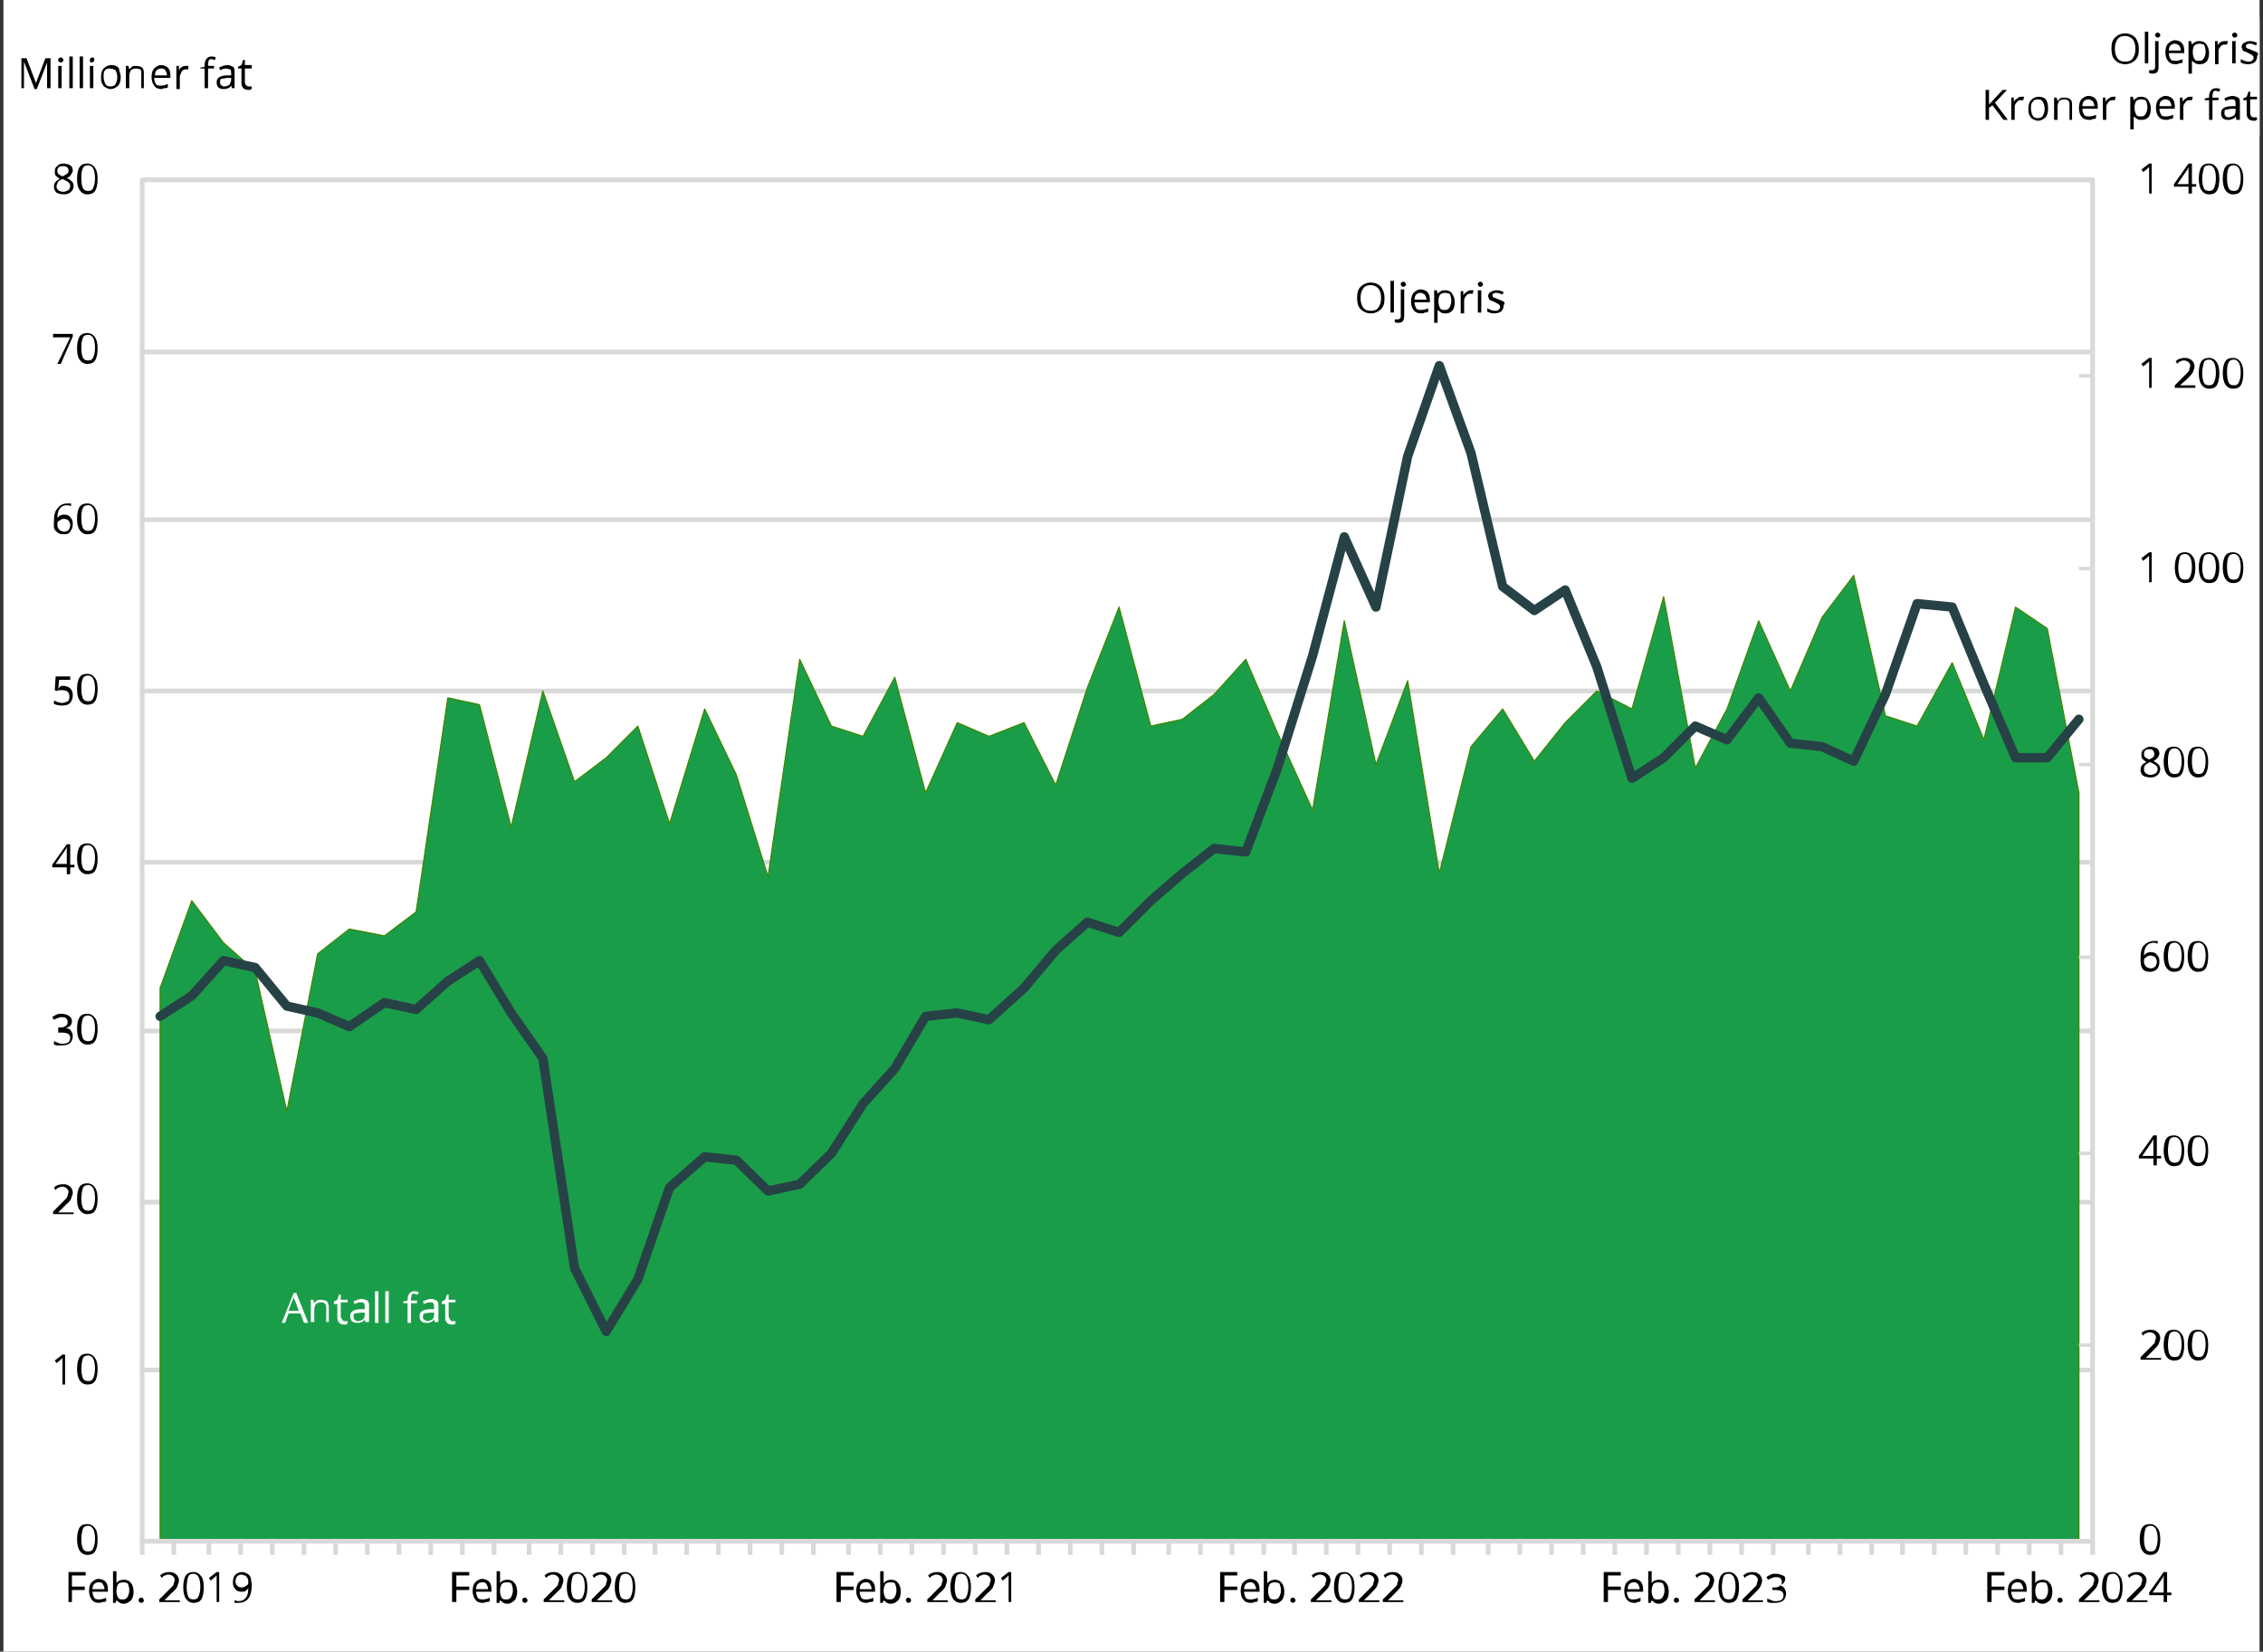 <?xml version="1.0" encoding="utf-8"?>
<!-- Generator: Adobe Illustrator 28.1.0, SVG Export Plug-In . SVG Version: 6.00 Build 0)  -->
<svg version="1.1" id="Layer_1" xmlns="http://www.w3.org/2000/svg" xmlns:xlink="http://www.w3.org/1999/xlink" x="0px" y="0px"
	 viewBox="0 0 264.3 192.9" style="enable-background:new 0 0 264.3 192.9;" xml:space="preserve">
<rect x="0" y="0" width="264.3" height="192.9" fill="#333333" stroke="none"/>
<style type="text/css">
	.st0{fill-rule:evenodd;clip-rule:evenodd;fill:#FFFFFF;}
	
		.st1{clip-path:url(#SVGID_00000049209847288124851260000000196884106035161240_);fill:none;stroke:#D9D9D9;stroke-width:0.545;stroke-linejoin:round;stroke-miterlimit:10;}
	
		.st2{clip-path:url(#SVGID_00000052806327566972931540000018285104853643749262_);fill:none;stroke:#D9D9D9;stroke-width:0.545;stroke-linejoin:round;stroke-miterlimit:10;}
	.st3{clip-path:url(#SVGID_00000000941912428978795170000007634085047685153969_);fill:#1A9D49;}
	
		.st4{clip-path:url(#SVGID_00000000941912428978795170000007634085047685153969_);fill:none;stroke:#3E8601;stroke-width:0.136;stroke-linejoin:round;stroke-miterlimit:10;}
	
		.st5{clip-path:url(#SVGID_00000093161742803514920490000016831892465923858866_);fill:none;stroke:#D9D9D9;stroke-width:0.409;stroke-linejoin:round;stroke-miterlimit:10;}
	
		.st6{clip-path:url(#SVGID_00000155133756411793498440000005231768175454992549_);fill:none;stroke:#D9D9D9;stroke-width:0.409;stroke-linejoin:round;stroke-miterlimit:10;}
	
		.st7{clip-path:url(#SVGID_00000174567080114536129100000007771156131604504460_);fill:none;stroke:#D9D9D9;stroke-width:0.545;stroke-linejoin:round;stroke-miterlimit:10;}
	
		.st8{clip-path:url(#SVGID_00000054243227209813800610000008397365275279302572_);fill:none;stroke:#D9D9D9;stroke-width:0.545;stroke-linejoin:round;stroke-miterlimit:10;}
	
		.st9{clip-path:url(#SVGID_00000079484282210199655700000003426185340551224961_);fill:none;stroke:#274247;stroke-width:1.09;stroke-linecap:round;stroke-linejoin:round;stroke-miterlimit:10;}
	.st10{clip-path:url(#SVGID_00000153669517628800501520000017973902103665939361_);}
	.st11{clip-path:url(#SVGID_00000152961549032321474720000016581581895683708818_);}
	.st12{clip-path:url(#SVGID_00000152264395812493839200000004042756000433289914_);}
	.st13{clip-path:url(#SVGID_00000131334496771469751550000009682340146359359369_);}
	.st14{clip-path:url(#SVGID_00000067230744839728884440000015416043389698681514_);}
	.st15{clip-path:url(#SVGID_00000029023034778233442020000007177937434436661422_);}
	.st16{clip-path:url(#SVGID_00000024721083631613489820000017890697532739088808_);}
	.st17{clip-path:url(#SVGID_00000100376103429259455730000017028349598307721662_);}
	.st18{clip-path:url(#SVGID_00000084531952644450450160000013752869119965791110_);}
	.st19{clip-path:url(#SVGID_00000183218036599078743030000003747907555807464605_);}
	.st20{clip-path:url(#SVGID_00000000215575411957420130000000251139326489290170_);}
	.st21{clip-path:url(#SVGID_00000124884751593395149010000009127811816013732498_);}
	.st22{clip-path:url(#SVGID_00000143594842760209632070000008869528090398239138_);}
	.st23{clip-path:url(#SVGID_00000057119085441467915210000017683672751479325070_);}
	.st24{clip-path:url(#SVGID_00000137830707321193015800000005932399203282114204_);}
	.st25{clip-path:url(#SVGID_00000022544672472964526170000011721134192271964351_);}
	.st26{clip-path:url(#SVGID_00000116957952724325988780000007272026409848688057_);}
	.st27{clip-path:url(#SVGID_00000001624863330685455440000004133821996670269616_);}
	.st28{clip-path:url(#SVGID_00000078736818013995976910000000272853338537897877_);}
	.st29{clip-path:url(#SVGID_00000088131600134608033260000015648824131948173966_);}
	.st30{clip-path:url(#SVGID_00000018200567726214136840000012046878977834412716_);}
	.st31{clip-path:url(#SVGID_00000024690692207791827040000007356113965036950439_);}
	.st32{clip-path:url(#SVGID_00000057850544450875809780000015845349302864545969_);}
	.st33{clip-path:url(#SVGID_00000010269467344381025910000013421045698317363082_);}
	.st34{clip-path:url(#SVGID_00000077310329633839670730000007025741735870324651_);}
	.st35{clip-path:url(#SVGID_00000111902323496217791750000008378809312037531580_);}
	.st36{clip-path:url(#SVGID_00000014612448970095153050000004143240595113841062_);}
	.st37{clip-path:url(#SVGID_00000091004274309198158130000015555864458137222556_);}
	.st38{clip-path:url(#SVGID_00000096050454177062874100000012322894128624699824_);}
	.st39{clip-path:url(#SVGID_00000102503865058196799630000001943241283991333303_);}
	.st40{clip-path:url(#SVGID_00000078033738261639432550000017311534390101121408_);}
	.st41{clip-path:url(#SVGID_00000040539042297775690620000016058258327474484667_);}
	.st42{clip-path:url(#SVGID_00000176030742188984504080000002468483243183377063_);}
	.st43{clip-path:url(#SVGID_00000086687288337475400590000013865351308421601194_);}
	.st44{clip-path:url(#SVGID_00000013168797601642927980000014171970958827373241_);}
	.st45{clip-path:url(#SVGID_00000050636414685397906880000000697610259871997371_);}
	.st46{clip-path:url(#SVGID_00000137117680609816092370000004843503319483751598_);}
	.st47{clip-path:url(#SVGID_00000041297420838563887280000015797230438086859681_);}
	.st48{clip-path:url(#SVGID_00000172401123933347787250000002800853513093350830_);}
	.st49{clip-path:url(#SVGID_00000039101509750670233330000002129334541880448645_);}
	.st50{clip-path:url(#SVGID_00000017475346717181516860000014847954681681876643_);}
	.st51{clip-path:url(#SVGID_00000127032421516063740360000004702375694445615496_);}
	.st52{clip-path:url(#SVGID_00000009575364424665188580000002774664680206463138_);}
	.st53{clip-path:url(#SVGID_00000062871502179566511040000002266584818682094244_);}
	.st54{clip-path:url(#SVGID_00000139993600860969244630000012101848330016709808_);}
	.st55{clip-path:url(#SVGID_00000168828113058604390420000010278520883595946163_);}
	.st56{clip-path:url(#SVGID_00000123419888015233378770000005836997018019016839_);}
	.st57{clip-path:url(#SVGID_00000134236086427104977790000014051991927994925222_);}
	
		.st58{clip-path:url(#SVGID_00000013875886981932026510000006505921353908006295_);fill-rule:evenodd;clip-rule:evenodd;fill:#FFFFFF;}
	.st59{clip-path:url(#SVGID_00000078016943554746993040000001192567254494384534_);}
	.st60{clip-path:url(#SVGID_00000053530880228171190900000002793669255671142557_);}
	.st61{clip-path:url(#SVGID_00000170977144549266254510000001671820871065995705_);}
	.st62{clip-path:url(#SVGID_00000156552130902242791220000016205043545933950628_);}
	.st63{fill:#FFFFFF;}
	
		.st64{clip-path:url(#SVGID_00000037668754272991818330000017827549231875604358_);fill-rule:evenodd;clip-rule:evenodd;fill:#FFFFFF;}
	.st65{clip-path:url(#SVGID_00000183940635967830676710000014622465372356450457_);}
	.st66{clip-path:url(#SVGID_00000038384070627744806550000002751157168773577909_);}
	.st67{clip-path:url(#SVGID_00000038382919582336956500000001270050673466982040_);}
	.st68{clip-path:url(#SVGID_00000004506679727517526180000003123519759270387110_);}
</style>
<g>
	<polygon class="st0" points="0.4,0 263.9,0 263.9,192.9 0.4,192.9 0.4,0 	"/>
	<polygon class="st0" points="16.8,21.3 244.6,21.3 244.6,179.8 16.8,179.8 16.8,21.3 	"/>
	<g>
		<defs>
			<polygon id="SVGID_1_" points="0,192.9 263.9,192.9 263.9,0 0,0 0,192.9 			"/>
		</defs>
		<clipPath id="SVGID_00000116209862078615940620000013186198119081243808_">
			<use xlink:href="#SVGID_1_"  style="overflow:visible;"/>
		</clipPath>
		
			<path style="clip-path:url(#SVGID_00000116209862078615940620000013186198119081243808_);fill:none;stroke:#D9D9D9;stroke-width:0.545;stroke-linejoin:round;stroke-miterlimit:10;" d="
			M16.6,160h227.8 M16.6,140.4h227.8 M16.6,120.4h227.8 M16.6,100.7h227.8 M16.6,80.7h227.8 M16.6,60.7h227.8 M16.6,41.1h227.8
			 M16.6,21h227.8"/>
	</g>
	<g>
		<defs>
			<polygon id="SVGID_00000108300082303768130910000001187813089259786173_" points="0,192.9 263.9,192.9 263.9,0 0,0 0,192.9 			
				"/>
		</defs>
		<clipPath id="SVGID_00000114031644767553256820000007522737294839137712_">
			<use xlink:href="#SVGID_00000108300082303768130910000001187813089259786173_"  style="overflow:visible;"/>
		</clipPath>
		
			<polygon style="clip-path:url(#SVGID_00000114031644767553256820000007522737294839137712_);fill:none;stroke:#D9D9D9;stroke-width:0.545;stroke-linejoin:round;stroke-miterlimit:10;" points="
			16.6,21 244.4,21 244.4,180 16.6,180 16.6,21 		"/>
	</g>
	<g>
		<defs>
			<polygon id="SVGID_00000146492251533366396070000018260733176984924560_" points="16.4,180.2 244.6,180.2 244.6,20.8 16.4,20.8 
				16.4,180.2 			"/>
		</defs>
		<clipPath id="SVGID_00000018936057671162950260000000287656020126377891_">
			<use xlink:href="#SVGID_00000146492251533366396070000018260733176984924560_"  style="overflow:visible;"/>
		</clipPath>
		<polygon style="clip-path:url(#SVGID_00000018936057671162950260000000287656020126377891_);fill:#1A9D49;" points="18.7,115.4 
			22.4,105.2 26.1,110.1 29.8,113.4 33.5,129.8 37.1,111.4 40.8,108.5 44.9,109.3 48.6,106.5 52.3,81.5 56,82.3 59.7,96.6 
			63.4,80.7 67.1,91.3 70.8,88.5 74.5,84.8 78.2,96.2 82.3,82.8 86,90.5 89.7,102.4 93.4,77 97.1,84.8 100.8,86 104.5,79.1 
			108.1,92.6 111.8,84.4 115.5,86 119.6,84.4 123.3,91.7 127,80.3 130.7,70.9 134.4,84.8 138.1,84 141.8,81.1 145.5,77 149.2,85.6 
			153.3,94.6 157,72.5 160.7,89.3 164.4,79.5 168.1,102 171.8,87.2 175.5,82.8 179.2,88.9 182.8,84.4 186.5,80.7 190.6,82.8 
			194.3,69.7 198,89.7 201.7,82.8 205.4,72.5 209.1,80.7 212.8,72.1 216.5,67.2 220.2,83.6 223.9,84.8 228,77.4 231.7,86.4 
			235.4,70.9 239.1,73.4 242.8,92.6 242.8,180 239.1,180 235.4,180 231.7,180 228,180 223.9,180 220.2,180 216.5,180 212.8,180 
			209.1,180 205.4,180 201.7,180 198,180 194.3,180 190.6,180 186.5,180 182.8,180 179.2,180 175.5,180 171.8,180 168.1,180 
			164.4,180 160.7,180 157,180 153.3,180 149.2,180 145.5,180 141.8,180 138.1,180 134.4,180 130.7,180 127,180 123.3,180 
			119.6,180 115.5,180 111.8,180 108.1,180 104.5,180 100.8,180 97.1,180 93.4,180 89.7,180 86,180 82.3,180 78.2,180 74.5,180 
			70.8,180 67.1,180 63.4,180 59.7,180 56,180 52.3,180 48.6,180 44.9,180 40.8,180 37.1,180 33.5,180 29.8,180 26.1,180 22.4,180 
			18.7,180 18.7,115.4 		"/>
		
			<polygon style="clip-path:url(#SVGID_00000018936057671162950260000000287656020126377891_);fill:none;stroke:#3E8601;stroke-width:0.136;stroke-linejoin:round;stroke-miterlimit:10;" points="
			18.7,115.4 22.4,105.2 26.1,110.1 29.8,113.4 33.5,129.8 37.1,111.4 40.8,108.5 44.9,109.3 48.6,106.5 52.3,81.5 56,82.3 
			59.7,96.6 63.4,80.7 67.1,91.3 70.8,88.5 74.5,84.8 78.2,96.2 82.3,82.8 86,90.5 89.7,102.4 93.4,77 97.1,84.8 100.8,86 
			104.5,79.1 108.1,92.6 111.8,84.4 115.5,86 119.6,84.4 123.3,91.7 127,80.3 130.7,70.9 134.4,84.8 138.1,84 141.8,81.1 145.5,77 
			149.2,85.6 153.3,94.6 157,72.5 160.7,89.3 164.4,79.5 168.1,102 171.8,87.2 175.5,82.8 179.2,88.9 182.8,84.4 186.5,80.7 
			190.6,82.8 194.3,69.7 198,89.7 201.7,82.8 205.4,72.5 209.1,80.7 212.8,72.1 216.5,67.2 220.2,83.6 223.9,84.8 228,77.4 
			231.7,86.4 235.4,70.9 239.1,73.4 242.8,92.6 242.8,180 239.1,180 235.4,180 231.7,180 228,180 223.9,180 220.2,180 216.5,180 
			212.8,180 209.1,180 205.4,180 201.7,180 198,180 194.3,180 190.6,180 186.5,180 182.8,180 179.2,180 175.5,180 171.8,180 
			168.1,180 164.4,180 160.7,180 157,180 153.3,180 149.2,180 145.5,180 141.8,180 138.1,180 134.4,180 130.7,180 127,180 
			123.3,180 119.6,180 115.5,180 111.8,180 108.1,180 104.5,180 100.8,180 97.1,180 93.4,180 89.7,180 86,180 82.3,180 78.2,180 
			74.5,180 70.8,180 67.1,180 63.4,180 59.7,180 56,180 52.3,180 48.6,180 44.9,180 40.8,180 37.1,180 33.5,180 29.8,180 26.1,180 
			22.4,180 18.7,180 18.7,115.4 		"/>
	</g>
	<g>
		<defs>
			<polygon id="SVGID_00000028292008610619723150000006473601820969027737_" points="0,192.9 263.9,192.9 263.9,0 0,0 0,192.9 			
				"/>
		</defs>
		<clipPath id="SVGID_00000101821767564316733120000002284114108376899483_">
			<use xlink:href="#SVGID_00000028292008610619723150000006473601820969027737_"  style="overflow:visible;"/>
		</clipPath>
		
			<line style="clip-path:url(#SVGID_00000101821767564316733120000002284114108376899483_);fill:none;stroke:#D9D9D9;stroke-width:0.409;stroke-linejoin:round;stroke-miterlimit:10;" x1="244.4" y1="180" x2="244.4" y2="21"/>
	</g>
	<g>
		<defs>
			<polygon id="SVGID_00000163056490031873266520000012225740815550186932_" points="0,192.9 263.9,192.9 263.9,0 0,0 0,192.9 			
				"/>
		</defs>
		<clipPath id="SVGID_00000118360394562154209500000010999221311356070550_">
			<use xlink:href="#SVGID_00000163056490031873266520000012225740815550186932_"  style="overflow:visible;"/>
		</clipPath>
		
			<path style="clip-path:url(#SVGID_00000118360394562154209500000010999221311356070550_);fill:none;stroke:#D9D9D9;stroke-width:0.409;stroke-linejoin:round;stroke-miterlimit:10;" d="
			M242.8,180h1.6 M242.8,157.1h1.6 M242.8,134.7h1.6 M242.8,111.8h1.6 M242.8,89.3h1.6 M242.8,66.4h1.6 M242.8,43.9h1.6 M242.8,21
			h1.6"/>
	</g>
	<g>
		<defs>
			<polygon id="SVGID_00000157288158118650907900000001500689528702513295_" points="0,192.9 263.9,192.9 263.9,0 0,0 0,192.9 			
				"/>
		</defs>
		<clipPath id="SVGID_00000065061391442957615500000009605933893154806941_">
			<use xlink:href="#SVGID_00000157288158118650907900000001500689528702513295_"  style="overflow:visible;"/>
		</clipPath>
		
			<line style="clip-path:url(#SVGID_00000065061391442957615500000009605933893154806941_);fill:none;stroke:#D9D9D9;stroke-width:0.545;stroke-linejoin:round;stroke-miterlimit:10;" x1="16.6" y1="180" x2="244.4" y2="180"/>
	</g>
	<g>
		<defs>
			<polygon id="SVGID_00000173122432261068799220000009389934201888900765_" points="0,192.9 263.9,192.9 263.9,0 0,0 0,192.9 			
				"/>
		</defs>
		<clipPath id="SVGID_00000106867541589900432920000000039194957961792408_">
			<use xlink:href="#SVGID_00000173122432261068799220000009389934201888900765_"  style="overflow:visible;"/>
		</clipPath>
		
			<path style="clip-path:url(#SVGID_00000106867541589900432920000000039194957961792408_);fill:none;stroke:#D9D9D9;stroke-width:0.545;stroke-linejoin:round;stroke-miterlimit:10;" d="
			M16.6,180v1.6 M20.3,180v1.6 M24.4,180v1.6 M28.1,180v1.6 M31.8,180v1.6 M35.5,180v1.6 M39.2,180v1.6 M42.9,180v1.6 M46.6,180v1.6
			 M50.3,180v1.6 M54,180v1.6 M57.7,180v1.6 M61.8,180v1.6 M65.5,180v1.6 M69.2,180v1.6 M72.9,180v1.6 M76.5,180v1.6 M80.2,180v1.6
			 M83.9,180v1.6 M87.6,180v1.6 M91.3,180v1.6 M95,180v1.6 M99.1,180v1.6 M102.8,180v1.6 M106.5,180v1.6 M110.2,180v1.6 M113.9,180
			v1.6 M117.6,180v1.6 M121.3,180v1.6 M125,180v1.6 M128.7,180v1.6 M132.4,180v1.6 M136.5,180v1.6 M140.2,180v1.6 M143.9,180v1.6
			 M147.6,180v1.6 M151.2,180v1.6 M154.9,180v1.6 M158.6,180v1.6 M162.3,180v1.6 M166,180v1.6 M169.7,180v1.6 M173.8,180v1.6
			 M177.5,180v1.6 M181.2,180v1.6 M184.9,180v1.6 M188.6,180v1.6 M192.3,180v1.6 M196,180v1.6 M199.7,180v1.6 M203.4,180v1.6
			 M207.1,180v1.6 M211.2,180v1.6 M214.9,180v1.6 M218.6,180v1.6 M222.2,180v1.6 M225.9,180v1.6 M229.6,180v1.6 M233.3,180v1.6
			 M237,180v1.6 M240.7,180v1.6 M244.4,180v1.6"/>
	</g>
	<g>
		<defs>
			<polygon id="SVGID_00000159428602110789828570000012220124755728738957_" points="16.4,180.2 244.6,180.2 244.6,20.8 16.4,20.8 
				16.4,180.2 			"/>
		</defs>
		<clipPath id="SVGID_00000032625991425831424780000015280510057546621334_">
			<use xlink:href="#SVGID_00000159428602110789828570000012220124755728738957_"  style="overflow:visible;"/>
		</clipPath>
		
			<polyline style="clip-path:url(#SVGID_00000032625991425831424780000015280510057546621334_);fill:none;stroke:#274247;stroke-width:1.09;stroke-linecap:round;stroke-linejoin:round;stroke-miterlimit:10;" points="
			18.7,118.7 22.4,116.3 26.1,112.2 29.8,113 33.5,117.5 37.1,118.3 40.8,119.9 44.9,117.1 48.6,117.9 52.3,114.6 56,112.2 
			59.7,118.3 63.4,123.6 67.1,148.1 70.8,155.5 74.5,149.4 78.2,138.7 82.3,135.1 86,135.5 89.7,139.1 93.4,138.3 97.1,134.7 
			100.8,128.9 104.5,124.8 108.1,118.7 111.8,118.3 115.5,119.1 119.6,115.4 123.3,111 127,107.7 130.7,108.9 134.4,105.2 
			138.1,102 141.8,99.1 145.5,99.5 149.2,89.7 153.3,76.6 157,62.7 160.7,70.9 164.4,53.3 168.1,42.7 171.8,52.9 175.5,68.5 
			179.2,71.3 182.8,68.9 186.5,77.9 190.6,90.9 194.3,88.5 198,84.8 201.7,86.4 205.4,81.5 209.1,86.8 212.8,87.2 216.5,88.9 
			220.2,81.1 223.9,70.5 228,70.9 231.7,79.9 235.4,88.5 239.1,88.5 242.8,84 		"/>
	</g>
	<g>
		<defs>
			<polygon id="SVGID_00000054249816078286096020000006140592301814675112_" points="0,192.9 263.9,192.9 263.9,0 0,0 0,192.9 			
				"/>
		</defs>
		<clipPath id="SVGID_00000178896869707077861650000001669823714588787116_">
			<use xlink:href="#SVGID_00000054249816078286096020000006140592301814675112_"  style="overflow:visible;"/>
		</clipPath>
		<g style="clip-path:url(#SVGID_00000178896869707077861650000001669823714588787116_);">
			<defs>
				<rect id="SVGID_00000049924174556311711400000007772666028244096922_" x="0" width="263.9" height="192.9"/>
			</defs>
			<clipPath id="SVGID_00000152253892020477179160000003955709747600074153_">
				<use xlink:href="#SVGID_00000049924174556311711400000007772666028244096922_"  style="overflow:visible;"/>
			</clipPath>
			<g style="clip-path:url(#SVGID_00000152253892020477179160000003955709747600074153_);">
				<path d="M252.3,179.8c0,0.6-0.1,1.1-0.3,1.4c-0.2,0.3-0.5,0.4-0.9,0.4c-0.4,0-0.7-0.2-0.9-0.5c-0.2-0.3-0.3-0.8-0.3-1.3
					c0-0.6,0.1-1.1,0.3-1.4c0.2-0.3,0.5-0.4,0.9-0.4c0.4,0,0.7,0.2,0.9,0.5C252.2,178.7,252.3,179.2,252.3,179.8z M250.4,179.8
					c0,0.5,0.1,0.9,0.2,1.1c0.1,0.2,0.3,0.3,0.6,0.3c0.3,0,0.5-0.1,0.6-0.4c0.1-0.2,0.2-0.6,0.2-1.1s-0.1-0.9-0.2-1.1
					c-0.1-0.2-0.3-0.4-0.6-0.4c-0.3,0-0.5,0.1-0.6,0.3S250.4,179.3,250.4,179.8z"/>
			</g>
		</g>
	</g>
	<g>
		<defs>
			<polygon id="SVGID_00000036969415576986276280000004924908444858487700_" points="0,192.9 263.9,192.9 263.9,0 0,0 0,192.9 			
				"/>
		</defs>
		<clipPath id="SVGID_00000166663088633506815890000015539288659200949675_">
			<use xlink:href="#SVGID_00000036969415576986276280000004924908444858487700_"  style="overflow:visible;"/>
		</clipPath>
		<g style="clip-path:url(#SVGID_00000166663088633506815890000015539288659200949675_);">
			<defs>
				<rect id="SVGID_00000115478588895872346430000006698338334170066581_" x="0" width="263.9" height="192.9"/>
			</defs>
			<clipPath id="SVGID_00000170976254142990293340000006862866155214660517_">
				<use xlink:href="#SVGID_00000115478588895872346430000006698338334170066581_"  style="overflow:visible;"/>
			</clipPath>
			<g style="clip-path:url(#SVGID_00000170976254142990293340000006862866155214660517_);">
				<path d="M252.3,158.8H250v-0.3l0.9-0.9c0.3-0.3,0.5-0.5,0.6-0.6c0.1-0.1,0.2-0.2,0.2-0.4c0-0.1,0.1-0.2,0.1-0.4
					c0-0.2-0.1-0.3-0.2-0.4s-0.3-0.2-0.5-0.2c-0.1,0-0.3,0-0.4,0.1c-0.1,0-0.3,0.1-0.4,0.3l-0.2-0.3c0.3-0.3,0.7-0.4,1.1-0.4
					c0.3,0,0.6,0.1,0.8,0.3c0.2,0.2,0.3,0.4,0.3,0.7c0,0.2-0.1,0.4-0.2,0.7c-0.1,0.2-0.4,0.5-0.7,0.8l-0.8,0.8v0h1.8V158.8z"/>
				<path d="M255.1,157.1c0,0.6-0.1,1.1-0.3,1.4c-0.2,0.3-0.5,0.4-0.9,0.4c-0.4,0-0.7-0.2-0.9-0.5c-0.2-0.3-0.3-0.8-0.3-1.3
					c0-0.6,0.1-1.1,0.3-1.4c0.2-0.3,0.5-0.4,0.9-0.4c0.4,0,0.7,0.2,0.9,0.5C255,156,255.1,156.5,255.1,157.1z M253.2,157.1
					c0,0.5,0.1,0.9,0.2,1.1c0.1,0.2,0.3,0.3,0.6,0.3c0.3,0,0.5-0.1,0.6-0.4c0.1-0.2,0.2-0.6,0.2-1.1s-0.1-0.9-0.2-1.1
					c-0.1-0.2-0.3-0.4-0.6-0.4c-0.3,0-0.5,0.1-0.6,0.3S253.2,156.6,253.2,157.1z"/>
				<path d="M257.9,157.1c0,0.6-0.1,1.1-0.3,1.4c-0.2,0.3-0.5,0.4-0.9,0.4c-0.4,0-0.7-0.2-0.9-0.5c-0.2-0.3-0.3-0.8-0.3-1.3
					c0-0.6,0.1-1.1,0.3-1.4c0.2-0.3,0.5-0.4,0.9-0.4c0.4,0,0.7,0.2,0.9,0.5C257.8,156,257.9,156.5,257.9,157.1z M256,157.1
					c0,0.5,0.1,0.9,0.2,1.1c0.1,0.2,0.3,0.3,0.6,0.3c0.3,0,0.5-0.1,0.6-0.4c0.1-0.2,0.2-0.6,0.2-1.1s-0.1-0.9-0.2-1.1
					c-0.1-0.2-0.3-0.4-0.6-0.4c-0.3,0-0.5,0.1-0.6,0.3S256,156.6,256,157.1z"/>
			</g>
		</g>
	</g>
	<g>
		<defs>
			<polygon id="SVGID_00000157271033291096008260000005575533694554945664_" points="0,192.9 263.9,192.9 263.9,0 0,0 0,192.9 			
				"/>
		</defs>
		<clipPath id="SVGID_00000059287266910959353670000012973574745773412493_">
			<use xlink:href="#SVGID_00000157271033291096008260000005575533694554945664_"  style="overflow:visible;"/>
		</clipPath>
		<g style="clip-path:url(#SVGID_00000059287266910959353670000012973574745773412493_);">
			<defs>
				<rect id="SVGID_00000148632032792920418030000011119009261586210238_" x="0" width="263.9" height="192.9"/>
			</defs>
			<clipPath id="SVGID_00000142897701116973365040000013180209652091840167_">
				<use xlink:href="#SVGID_00000148632032792920418030000011119009261586210238_"  style="overflow:visible;"/>
			</clipPath>
			<g style="clip-path:url(#SVGID_00000142897701116973365040000013180209652091840167_);">
				<path d="M252.4,135.3h-0.5v0.8h-0.4v-0.8h-1.7V135l1.7-2.4h0.4v2.4h0.5V135.3z M251.5,135v-1.2c0-0.2,0-0.5,0-0.8h0
					c-0.1,0.2-0.1,0.3-0.2,0.4l-1.1,1.6H251.5z"/>
				<path d="M255.1,134.4c0,0.6-0.1,1.1-0.3,1.4c-0.2,0.3-0.5,0.4-0.9,0.4c-0.4,0-0.7-0.2-0.9-0.5c-0.2-0.3-0.3-0.8-0.3-1.3
					c0-0.6,0.1-1.1,0.3-1.4c0.2-0.3,0.5-0.4,0.9-0.4c0.4,0,0.7,0.2,0.9,0.5C255,133.3,255.1,133.8,255.1,134.4z M253.2,134.4
					c0,0.5,0.1,0.9,0.2,1.1c0.1,0.2,0.3,0.3,0.6,0.3c0.3,0,0.5-0.1,0.6-0.4c0.1-0.2,0.2-0.6,0.2-1.1s-0.1-0.9-0.2-1.1
					c-0.1-0.2-0.3-0.4-0.6-0.4c-0.3,0-0.5,0.1-0.6,0.3S253.2,133.9,253.2,134.4z"/>
				<path d="M257.9,134.4c0,0.6-0.1,1.1-0.3,1.4c-0.2,0.3-0.5,0.4-0.9,0.4c-0.4,0-0.7-0.2-0.9-0.5c-0.2-0.3-0.3-0.8-0.3-1.3
					c0-0.6,0.1-1.1,0.3-1.4c0.2-0.3,0.5-0.4,0.9-0.4c0.4,0,0.7,0.2,0.9,0.5C257.8,133.3,257.9,133.8,257.9,134.4z M256,134.4
					c0,0.5,0.1,0.9,0.2,1.1c0.1,0.2,0.3,0.3,0.6,0.3c0.3,0,0.5-0.1,0.6-0.4c0.1-0.2,0.2-0.6,0.2-1.1s-0.1-0.9-0.2-1.1
					c-0.1-0.2-0.3-0.4-0.6-0.4c-0.3,0-0.5,0.1-0.6,0.3S256,133.9,256,134.4z"/>
			</g>
		</g>
	</g>
	<g>
		<defs>
			<polygon id="SVGID_00000155128912033011942250000007593664428126727321_" points="0,192.9 263.9,192.9 263.9,0 0,0 0,192.9 			
				"/>
		</defs>
		<clipPath id="SVGID_00000085963087688726110320000011573476790408136382_">
			<use xlink:href="#SVGID_00000155128912033011942250000007593664428126727321_"  style="overflow:visible;"/>
		</clipPath>
		<g style="clip-path:url(#SVGID_00000085963087688726110320000011573476790408136382_);">
			<defs>
				<rect id="SVGID_00000147215632036951195060000002207240422928433030_" x="0" width="263.9" height="192.9"/>
			</defs>
			<clipPath id="SVGID_00000020374817458138535650000016753164511059596951_">
				<use xlink:href="#SVGID_00000147215632036951195060000002207240422928433030_"  style="overflow:visible;"/>
			</clipPath>
			<g style="clip-path:url(#SVGID_00000020374817458138535650000016753164511059596951_);">
				<path d="M250,111.9c0-0.7,0.1-1.2,0.4-1.5c0.3-0.3,0.7-0.5,1.2-0.5c0.2,0,0.3,0,0.4,0v0.3c-0.1,0-0.3-0.1-0.4-0.1
					c-0.4,0-0.7,0.1-0.9,0.4c-0.2,0.2-0.3,0.6-0.3,1.1h0c0.2-0.3,0.5-0.4,0.8-0.4c0.3,0,0.6,0.1,0.7,0.3c0.2,0.2,0.3,0.4,0.3,0.8
					c0,0.4-0.1,0.7-0.3,0.9c-0.2,0.2-0.5,0.3-0.8,0.3c-0.4,0-0.7-0.1-0.9-0.4S250,112.4,250,111.9z M251.2,113.1
					c0.2,0,0.4-0.1,0.5-0.2c0.1-0.1,0.2-0.3,0.2-0.6c0-0.2-0.1-0.4-0.2-0.5s-0.3-0.2-0.5-0.2c-0.1,0-0.3,0-0.4,0.1
					c-0.1,0.1-0.2,0.1-0.3,0.2c-0.1,0.1-0.1,0.2-0.1,0.3c0,0.2,0,0.3,0.1,0.5c0.1,0.1,0.2,0.3,0.3,0.3S251,113.1,251.2,113.1z"/>
				<path d="M255.1,111.7c0,0.6-0.1,1.1-0.3,1.4c-0.2,0.3-0.5,0.4-0.9,0.4c-0.4,0-0.7-0.2-0.9-0.5c-0.2-0.3-0.3-0.8-0.3-1.3
					c0-0.6,0.1-1.1,0.3-1.4c0.2-0.3,0.5-0.4,0.9-0.4c0.4,0,0.7,0.2,0.9,0.5C255,110.6,255.1,111.1,255.1,111.7z M253.2,111.7
					c0,0.5,0.1,0.9,0.2,1.1c0.1,0.2,0.3,0.3,0.6,0.3c0.3,0,0.5-0.1,0.6-0.4c0.1-0.2,0.2-0.6,0.2-1.1s-0.1-0.9-0.2-1.1
					c-0.1-0.2-0.3-0.4-0.6-0.4c-0.3,0-0.5,0.1-0.6,0.3S253.2,111.2,253.2,111.7z"/>
				<path d="M257.9,111.7c0,0.6-0.1,1.1-0.3,1.4c-0.2,0.3-0.5,0.4-0.9,0.4c-0.4,0-0.7-0.2-0.9-0.5c-0.2-0.3-0.3-0.8-0.3-1.3
					c0-0.6,0.1-1.1,0.3-1.4c0.2-0.3,0.5-0.4,0.9-0.4c0.4,0,0.7,0.2,0.9,0.5C257.8,110.6,257.9,111.1,257.9,111.7z M256,111.7
					c0,0.5,0.1,0.9,0.2,1.1c0.1,0.2,0.3,0.3,0.6,0.3c0.3,0,0.5-0.1,0.6-0.4c0.1-0.2,0.2-0.6,0.2-1.1s-0.1-0.9-0.2-1.1
					c-0.1-0.2-0.3-0.4-0.6-0.4c-0.3,0-0.5,0.1-0.6,0.3S256,111.2,256,111.7z"/>
			</g>
		</g>
	</g>
	<g>
		<defs>
			<polygon id="SVGID_00000163767356198351753720000015983729813108209048_" points="0,192.9 263.9,192.9 263.9,0 0,0 0,192.9 			
				"/>
		</defs>
		<clipPath id="SVGID_00000054957241366651100820000006653141951950948997_">
			<use xlink:href="#SVGID_00000163767356198351753720000015983729813108209048_"  style="overflow:visible;"/>
		</clipPath>
		<g style="clip-path:url(#SVGID_00000054957241366651100820000006653141951950948997_);">
			<defs>
				<rect id="SVGID_00000083049429713016904310000012494660268946307485_" x="0" width="263.9" height="192.9"/>
			</defs>
			<clipPath id="SVGID_00000104675575359761917790000015285034089998916766_">
				<use xlink:href="#SVGID_00000083049429713016904310000012494660268946307485_"  style="overflow:visible;"/>
			</clipPath>
			<g style="clip-path:url(#SVGID_00000104675575359761917790000015285034089998916766_);">
				<path d="M251.1,87.2c0.3,0,0.6,0.1,0.8,0.2c0.2,0.1,0.3,0.4,0.3,0.6c0,0.2-0.1,0.3-0.2,0.5c-0.1,0.1-0.3,0.3-0.5,0.4
					c0.3,0.1,0.5,0.3,0.6,0.4c0.1,0.1,0.2,0.3,0.2,0.5c0,0.3-0.1,0.5-0.3,0.7s-0.5,0.3-0.8,0.3c-0.4,0-0.7-0.1-0.9-0.2
					c-0.2-0.2-0.3-0.4-0.3-0.7c0-0.4,0.2-0.7,0.7-0.9c-0.2-0.1-0.4-0.3-0.5-0.4s-0.1-0.3-0.1-0.5c0-0.3,0.1-0.5,0.3-0.6
					S250.8,87.2,251.1,87.2z M250.4,89.9c0,0.2,0.1,0.3,0.2,0.4c0.1,0.1,0.3,0.2,0.6,0.2c0.2,0,0.4-0.1,0.6-0.2
					c0.1-0.1,0.2-0.3,0.2-0.5c0-0.2-0.1-0.3-0.2-0.4c-0.1-0.1-0.3-0.2-0.7-0.4c-0.2,0.1-0.4,0.2-0.5,0.3
					C250.4,89.5,250.4,89.7,250.4,89.9z M251.1,87.5c-0.2,0-0.4,0-0.5,0.1c-0.1,0.1-0.2,0.2-0.2,0.4c0,0.1,0,0.3,0.1,0.4
					s0.3,0.2,0.5,0.3c0.2-0.1,0.4-0.2,0.5-0.3c0.1-0.1,0.1-0.2,0.1-0.4c0-0.2-0.1-0.3-0.2-0.4C251.5,87.6,251.3,87.5,251.1,87.5z"/>
				<path d="M255.1,89c0,0.6-0.1,1.1-0.3,1.4s-0.5,0.4-0.9,0.4c-0.4,0-0.7-0.2-0.9-0.5s-0.3-0.8-0.3-1.3c0-0.6,0.1-1.1,0.3-1.4
					c0.2-0.3,0.5-0.4,0.9-0.4c0.4,0,0.7,0.2,0.9,0.5S255.1,88.4,255.1,89z M253.2,89c0,0.5,0.1,0.9,0.2,1.1c0.1,0.2,0.3,0.3,0.6,0.3
					c0.3,0,0.5-0.1,0.6-0.4c0.1-0.2,0.2-0.6,0.2-1.1c0-0.5-0.1-0.9-0.2-1.1c-0.1-0.2-0.3-0.4-0.6-0.4c-0.3,0-0.5,0.1-0.6,0.3
					C253.2,88.1,253.2,88.5,253.2,89z"/>
				<path d="M257.9,89c0,0.6-0.1,1.1-0.3,1.4s-0.5,0.4-0.9,0.4c-0.4,0-0.7-0.2-0.9-0.5c-0.2-0.3-0.3-0.8-0.3-1.3
					c0-0.6,0.1-1.1,0.3-1.4c0.2-0.3,0.5-0.4,0.9-0.4c0.4,0,0.7,0.2,0.9,0.5S257.9,88.4,257.9,89z M256,89c0,0.5,0.1,0.9,0.2,1.1
					c0.1,0.2,0.3,0.3,0.6,0.3c0.3,0,0.5-0.1,0.6-0.4c0.1-0.2,0.2-0.6,0.2-1.1c0-0.5-0.1-0.9-0.2-1.1c-0.1-0.2-0.3-0.4-0.6-0.4
					c-0.3,0-0.5,0.1-0.6,0.3C256,88.1,256,88.5,256,89z"/>
			</g>
		</g>
	</g>
	<g>
		<defs>
			<polygon id="SVGID_00000036233393289807896410000017296703789458126231_" points="0,192.9 263.9,192.9 263.9,0 0,0 0,192.9 			
				"/>
		</defs>
		<clipPath id="SVGID_00000078044165597308563110000002066849335081665677_">
			<use xlink:href="#SVGID_00000036233393289807896410000017296703789458126231_"  style="overflow:visible;"/>
		</clipPath>
		<g style="clip-path:url(#SVGID_00000078044165597308563110000002066849335081665677_);">
			<defs>
				<rect id="SVGID_00000115509645656590923180000002928270621276756146_" x="0" width="263.9" height="192.9"/>
			</defs>
			<clipPath id="SVGID_00000116931854430350388240000003033389009359225759_">
				<use xlink:href="#SVGID_00000115509645656590923180000002928270621276756146_"  style="overflow:visible;"/>
			</clipPath>
			<g style="clip-path:url(#SVGID_00000116931854430350388240000003033389009359225759_);">
				<path d="M251.4,68H251v-2.5c0-0.2,0-0.4,0-0.6c0,0-0.1,0.1-0.1,0.1c0,0-0.2,0.2-0.6,0.5l-0.2-0.3l0.9-0.7h0.3V68z"/>
				<path d="M256.4,66.3c0,0.6-0.1,1.1-0.3,1.4c-0.2,0.3-0.5,0.4-0.9,0.4c-0.4,0-0.7-0.2-0.9-0.5s-0.3-0.8-0.3-1.3
					c0-0.6,0.1-1.1,0.3-1.4c0.2-0.3,0.5-0.4,0.9-0.4c0.4,0,0.7,0.2,0.9,0.5C256.3,65.2,256.4,65.7,256.4,66.3z M254.4,66.3
					c0,0.5,0.1,0.9,0.2,1.1c0.1,0.2,0.3,0.3,0.6,0.3c0.3,0,0.5-0.1,0.6-0.4c0.1-0.2,0.2-0.6,0.2-1.1c0-0.5-0.1-0.9-0.2-1.1
					c-0.1-0.2-0.3-0.4-0.6-0.4c-0.3,0-0.5,0.1-0.6,0.3C254.5,65.4,254.4,65.8,254.4,66.3z"/>
				<path d="M259.2,66.3c0,0.6-0.1,1.1-0.3,1.4s-0.5,0.4-0.9,0.4c-0.4,0-0.7-0.2-0.9-0.5s-0.3-0.8-0.3-1.3c0-0.6,0.1-1.1,0.3-1.4
					c0.2-0.3,0.5-0.4,0.9-0.4c0.4,0,0.7,0.2,0.9,0.5S259.2,65.7,259.2,66.3z M257.2,66.3c0,0.5,0.1,0.9,0.2,1.1
					c0.1,0.2,0.3,0.3,0.6,0.3c0.3,0,0.5-0.1,0.6-0.4c0.1-0.2,0.2-0.6,0.2-1.1c0-0.5-0.1-0.9-0.2-1.1c-0.1-0.2-0.3-0.4-0.6-0.4
					c-0.3,0-0.5,0.1-0.6,0.3C257.3,65.4,257.2,65.8,257.2,66.3z"/>
				<path d="M262,66.3c0,0.6-0.1,1.1-0.3,1.4s-0.5,0.4-0.9,0.4c-0.4,0-0.7-0.2-0.9-0.5s-0.3-0.8-0.3-1.3c0-0.6,0.1-1.1,0.3-1.4
					c0.2-0.3,0.5-0.4,0.9-0.4c0.4,0,0.7,0.2,0.9,0.5S262,65.7,262,66.3z M260.1,66.3c0,0.5,0.1,0.9,0.2,1.1c0.1,0.2,0.3,0.3,0.6,0.3
					c0.3,0,0.5-0.1,0.6-0.4c0.1-0.2,0.2-0.6,0.2-1.1c0-0.5-0.1-0.9-0.2-1.1c-0.1-0.2-0.3-0.4-0.6-0.4c-0.3,0-0.5,0.1-0.6,0.3
					C260.1,65.4,260.1,65.8,260.1,66.3z"/>
			</g>
		</g>
	</g>
	<g>
		<defs>
			<polygon id="SVGID_00000041989232662333729840000017931312492628655009_" points="0,192.9 263.9,192.9 263.9,0 0,0 0,192.9 			
				"/>
		</defs>
		<clipPath id="SVGID_00000101805784095793915250000014008767564664541618_">
			<use xlink:href="#SVGID_00000041989232662333729840000017931312492628655009_"  style="overflow:visible;"/>
		</clipPath>
		<g style="clip-path:url(#SVGID_00000101805784095793915250000014008767564664541618_);">
			<defs>
				<rect id="SVGID_00000084528663663049322840000003227478800689195430_" x="0" width="263.9" height="192.9"/>
			</defs>
			<clipPath id="SVGID_00000107584900884544805390000017465396060105169544_">
				<use xlink:href="#SVGID_00000084528663663049322840000003227478800689195430_"  style="overflow:visible;"/>
			</clipPath>
			<g style="clip-path:url(#SVGID_00000107584900884544805390000017465396060105169544_);">
				<path d="M251.4,45.3H251v-2.5c0-0.2,0-0.4,0-0.6c0,0-0.1,0.1-0.1,0.1c0,0-0.2,0.2-0.6,0.5l-0.2-0.3l0.9-0.7h0.3V45.3z"/>
				<path d="M256.3,45.3H254V45l0.9-0.9c0.3-0.3,0.5-0.5,0.6-0.6c0.1-0.1,0.2-0.2,0.2-0.4c0-0.1,0.1-0.2,0.1-0.4
					c0-0.2-0.1-0.3-0.2-0.4s-0.3-0.2-0.5-0.2c-0.1,0-0.3,0-0.4,0.1c-0.1,0-0.3,0.1-0.4,0.3l-0.2-0.3c0.3-0.3,0.7-0.4,1.1-0.4
					c0.3,0,0.6,0.1,0.8,0.3c0.2,0.2,0.3,0.4,0.3,0.7c0,0.2-0.1,0.4-0.2,0.7c-0.1,0.2-0.4,0.5-0.7,0.8l-0.8,0.7v0h1.8V45.3z"/>
				<path d="M259.2,43.6c0,0.6-0.1,1.1-0.3,1.4s-0.5,0.4-0.9,0.4c-0.4,0-0.7-0.2-0.9-0.5s-0.3-0.8-0.3-1.3c0-0.6,0.1-1.1,0.3-1.4
					c0.2-0.3,0.5-0.4,0.9-0.4c0.4,0,0.7,0.2,0.9,0.5S259.2,43,259.2,43.6z M257.2,43.6c0,0.5,0.1,0.9,0.2,1.1
					c0.1,0.2,0.3,0.3,0.6,0.3c0.3,0,0.5-0.1,0.6-0.4c0.1-0.2,0.2-0.6,0.2-1.1c0-0.5-0.1-0.9-0.2-1.1c-0.1-0.2-0.3-0.4-0.6-0.4
					c-0.3,0-0.5,0.1-0.6,0.3C257.3,42.7,257.2,43.1,257.2,43.6z"/>
				<path d="M262,43.6c0,0.6-0.1,1.1-0.3,1.4s-0.5,0.4-0.9,0.4c-0.4,0-0.7-0.2-0.9-0.5s-0.3-0.8-0.3-1.3c0-0.6,0.1-1.1,0.3-1.4
					c0.2-0.3,0.5-0.4,0.9-0.4c0.4,0,0.7,0.2,0.9,0.5S262,43,262,43.6z M260.1,43.6c0,0.5,0.1,0.9,0.2,1.1c0.1,0.2,0.3,0.3,0.6,0.3
					c0.3,0,0.5-0.1,0.6-0.4c0.1-0.2,0.2-0.6,0.2-1.1c0-0.5-0.1-0.9-0.2-1.1c-0.1-0.2-0.3-0.4-0.6-0.4c-0.3,0-0.5,0.1-0.6,0.3
					C260.1,42.7,260.1,43.1,260.1,43.6z"/>
			</g>
		</g>
	</g>
	<g>
		<defs>
			<polygon id="SVGID_00000137825379684073055620000002263030437883726984_" points="0,192.9 263.9,192.9 263.9,0 0,0 0,192.9 			
				"/>
		</defs>
		<clipPath id="SVGID_00000119840042645172013920000016258811394356852626_">
			<use xlink:href="#SVGID_00000137825379684073055620000002263030437883726984_"  style="overflow:visible;"/>
		</clipPath>
		<g style="clip-path:url(#SVGID_00000119840042645172013920000016258811394356852626_);">
			<defs>
				<rect id="SVGID_00000168828321983869897170000010837194032921655470_" x="0" width="263.9" height="192.9"/>
			</defs>
			<clipPath id="SVGID_00000158013172436977467620000001944316971673559213_">
				<use xlink:href="#SVGID_00000168828321983869897170000010837194032921655470_"  style="overflow:visible;"/>
			</clipPath>
			<g style="clip-path:url(#SVGID_00000158013172436977467620000001944316971673559213_);">
				<path d="M251.4,22.6H251v-2.5c0-0.2,0-0.4,0-0.6c0,0-0.1,0.1-0.1,0.1c0,0-0.2,0.2-0.6,0.5l-0.2-0.3l0.9-0.7h0.3V22.6z"/>
				<path d="M256.5,21.8H256v0.8h-0.4v-0.8h-1.7v-0.3l1.7-2.4h0.4v2.4h0.5V21.8z M255.6,21.5v-1.2c0-0.2,0-0.5,0-0.8h0
					c-0.1,0.2-0.1,0.3-0.2,0.4l-1.1,1.6H255.6z"/>
				<path d="M259.2,20.9c0,0.6-0.1,1.1-0.3,1.4s-0.5,0.4-0.9,0.4c-0.4,0-0.7-0.2-0.9-0.5s-0.3-0.8-0.3-1.3c0-0.6,0.1-1.1,0.3-1.4
					c0.2-0.3,0.5-0.4,0.9-0.4c0.4,0,0.7,0.2,0.9,0.5S259.2,20.3,259.2,20.9z M257.2,20.9c0,0.5,0.1,0.9,0.2,1.1
					c0.1,0.2,0.3,0.3,0.6,0.3c0.3,0,0.5-0.1,0.6-0.4c0.1-0.2,0.2-0.6,0.2-1.1c0-0.5-0.1-0.9-0.2-1.1c-0.1-0.2-0.3-0.4-0.6-0.4
					c-0.3,0-0.5,0.1-0.6,0.3C257.3,20,257.2,20.4,257.2,20.9z"/>
				<path d="M262,20.9c0,0.6-0.1,1.1-0.3,1.4s-0.5,0.4-0.9,0.4c-0.4,0-0.7-0.2-0.9-0.5s-0.3-0.8-0.3-1.3c0-0.6,0.1-1.1,0.3-1.4
					c0.2-0.3,0.5-0.4,0.9-0.4c0.4,0,0.7,0.2,0.9,0.5S262,20.3,262,20.9z M260.1,20.9c0,0.5,0.1,0.9,0.2,1.1c0.1,0.2,0.3,0.3,0.6,0.3
					c0.3,0,0.5-0.1,0.6-0.4c0.1-0.2,0.2-0.6,0.2-1.1c0-0.5-0.1-0.9-0.2-1.1c-0.1-0.2-0.3-0.4-0.6-0.4c-0.3,0-0.5,0.1-0.6,0.3
					C260.1,20,260.1,20.4,260.1,20.9z"/>
			</g>
		</g>
	</g>
	<g>
		<defs>
			<polygon id="SVGID_00000046332142583777938250000015576967823072306592_" points="0,192.9 263.9,192.9 263.9,0 0,0 0,192.9 			
				"/>
		</defs>
		<clipPath id="SVGID_00000039101081190925466330000015126901831804868760_">
			<use xlink:href="#SVGID_00000046332142583777938250000015576967823072306592_"  style="overflow:visible;"/>
		</clipPath>
		<g style="clip-path:url(#SVGID_00000039101081190925466330000015126901831804868760_);">
			<defs>
				<rect id="SVGID_00000065778600076938164990000010279279959356003477_" x="0" width="263.9" height="192.9"/>
			</defs>
			<clipPath id="SVGID_00000142136769331752898750000004932941843637896893_">
				<use xlink:href="#SVGID_00000065778600076938164990000010279279959356003477_"  style="overflow:visible;"/>
			</clipPath>
			<g style="clip-path:url(#SVGID_00000142136769331752898750000004932941843637896893_);">
				<path d="M11.4,179.8c0,0.6-0.1,1.1-0.3,1.4c-0.2,0.3-0.5,0.4-0.9,0.4c-0.4,0-0.7-0.2-0.9-0.5c-0.2-0.3-0.3-0.8-0.3-1.3
					c0-0.6,0.1-1.1,0.3-1.4c0.2-0.3,0.5-0.4,0.9-0.4c0.4,0,0.7,0.2,0.9,0.5C11.3,178.7,11.4,179.2,11.4,179.8z M9.5,179.8
					c0,0.5,0.1,0.9,0.2,1.1c0.1,0.2,0.3,0.3,0.6,0.3c0.3,0,0.5-0.1,0.6-0.4c0.1-0.2,0.2-0.6,0.2-1.1s-0.1-0.9-0.2-1.1
					c-0.1-0.2-0.3-0.4-0.6-0.4c-0.3,0-0.5,0.1-0.6,0.3S9.5,179.3,9.5,179.8z"/>
			</g>
		</g>
	</g>
	<g>
		<defs>
			<polygon id="SVGID_00000061434443795352197330000008172055618517556915_" points="0,192.9 263.9,192.9 263.9,0 0,0 0,192.9 			
				"/>
		</defs>
		<clipPath id="SVGID_00000116933230274409874630000001237698209565411219_">
			<use xlink:href="#SVGID_00000061434443795352197330000008172055618517556915_"  style="overflow:visible;"/>
		</clipPath>
		<g style="clip-path:url(#SVGID_00000116933230274409874630000001237698209565411219_);">
			<defs>
				<rect id="SVGID_00000021818030978601338700000007257316228243733163_" x="0" width="263.9" height="192.9"/>
			</defs>
			<clipPath id="SVGID_00000010302908188010238240000013626577825171945352_">
				<use xlink:href="#SVGID_00000021818030978601338700000007257316228243733163_"  style="overflow:visible;"/>
			</clipPath>
			<g style="clip-path:url(#SVGID_00000010302908188010238240000013626577825171945352_);">
				<path d="M7.7,161.7H7.3v-2.5c0-0.2,0-0.4,0-0.6c0,0-0.1,0.1-0.1,0.1c0,0-0.2,0.2-0.6,0.5l-0.2-0.3l0.9-0.7h0.3V161.7z"/>
				<path d="M11.4,159.9c0,0.6-0.1,1.1-0.3,1.4c-0.2,0.3-0.5,0.4-0.9,0.4c-0.4,0-0.7-0.2-0.9-0.5c-0.2-0.3-0.3-0.8-0.3-1.3
					c0-0.6,0.1-1.1,0.3-1.4c0.2-0.3,0.5-0.4,0.9-0.4c0.4,0,0.7,0.2,0.9,0.5C11.3,158.9,11.4,159.3,11.4,159.9z M9.5,159.9
					c0,0.5,0.1,0.9,0.2,1.1c0.1,0.2,0.3,0.3,0.6,0.3c0.3,0,0.5-0.1,0.6-0.4c0.1-0.2,0.2-0.6,0.2-1.1s-0.1-0.9-0.2-1.1
					c-0.1-0.2-0.3-0.4-0.6-0.4c-0.3,0-0.5,0.1-0.6,0.3S9.5,159.4,9.5,159.9z"/>
			</g>
		</g>
	</g>
	<g>
		<defs>
			<polygon id="SVGID_00000165229871295789050290000014860594497499924670_" points="0,192.9 263.9,192.9 263.9,0 0,0 0,192.9 			
				"/>
		</defs>
		<clipPath id="SVGID_00000128450593721799961860000005726271680524494503_">
			<use xlink:href="#SVGID_00000165229871295789050290000014860594497499924670_"  style="overflow:visible;"/>
		</clipPath>
		<g style="clip-path:url(#SVGID_00000128450593721799961860000005726271680524494503_);">
			<defs>
				<rect id="SVGID_00000167377577014407706780000018117545410331925392_" x="0" width="263.9" height="192.9"/>
			</defs>
			<clipPath id="SVGID_00000089572163530899899120000016030513411253793700_">
				<use xlink:href="#SVGID_00000167377577014407706780000018117545410331925392_"  style="overflow:visible;"/>
			</clipPath>
			<g style="clip-path:url(#SVGID_00000089572163530899899120000016030513411253793700_);">
				<path d="M8.5,141.8H6.2v-0.3l0.9-0.9c0.3-0.3,0.5-0.5,0.6-0.6c0.1-0.1,0.2-0.2,0.2-0.4c0-0.1,0.1-0.2,0.1-0.4
					c0-0.2-0.1-0.3-0.2-0.4s-0.3-0.2-0.5-0.2c-0.1,0-0.3,0-0.4,0.1c-0.1,0-0.3,0.1-0.4,0.3l-0.2-0.3c0.3-0.3,0.7-0.4,1.1-0.4
					c0.3,0,0.6,0.1,0.8,0.3c0.2,0.2,0.3,0.4,0.3,0.7c0,0.2-0.1,0.4-0.2,0.7s-0.4,0.5-0.7,0.8l-0.8,0.8v0h1.8V141.8z"/>
				<path d="M11.4,140c0,0.6-0.1,1.1-0.3,1.4c-0.2,0.3-0.5,0.4-0.9,0.4c-0.4,0-0.7-0.2-0.9-0.5C9.1,141.1,9,140.6,9,140
					c0-0.6,0.1-1.1,0.3-1.4c0.2-0.3,0.5-0.4,0.9-0.4c0.4,0,0.7,0.2,0.9,0.5C11.3,139,11.4,139.4,11.4,140z M9.5,140
					c0,0.5,0.1,0.9,0.2,1.1c0.1,0.2,0.3,0.3,0.6,0.3c0.3,0,0.5-0.1,0.6-0.4c0.1-0.2,0.2-0.6,0.2-1.1s-0.1-0.9-0.2-1.1
					c-0.1-0.2-0.3-0.4-0.6-0.4c-0.3,0-0.5,0.1-0.6,0.3S9.5,139.5,9.5,140z"/>
			</g>
		</g>
	</g>
	<g>
		<defs>
			<polygon id="SVGID_00000072998420167277422820000007939103575165025426_" points="0,192.9 263.9,192.9 263.9,0 0,0 0,192.9 			
				"/>
		</defs>
		<clipPath id="SVGID_00000057142598565187798310000006725540838720548993_">
			<use xlink:href="#SVGID_00000072998420167277422820000007939103575165025426_"  style="overflow:visible;"/>
		</clipPath>
		<g style="clip-path:url(#SVGID_00000057142598565187798310000006725540838720548993_);">
			<defs>
				<rect id="SVGID_00000180357012638805480130000000383410170120740750_" x="0" width="263.9" height="192.9"/>
			</defs>
			<clipPath id="SVGID_00000012459203755745488320000012917788478869261736_">
				<use xlink:href="#SVGID_00000180357012638805480130000000383410170120740750_"  style="overflow:visible;"/>
			</clipPath>
			<g style="clip-path:url(#SVGID_00000012459203755745488320000012917788478869261736_);">
				<path d="M8.4,119.3c0,0.2-0.1,0.4-0.2,0.5c-0.1,0.1-0.3,0.2-0.5,0.3v0c0.3,0,0.5,0.1,0.6,0.3s0.2,0.3,0.2,0.6
					c0,0.3-0.1,0.6-0.3,0.8c-0.2,0.2-0.6,0.3-1,0.3c-0.2,0-0.4,0-0.5,0c-0.2,0-0.3-0.1-0.4-0.1v-0.4c0.2,0.1,0.3,0.1,0.5,0.2
					s0.3,0.1,0.5,0.1c0.6,0,0.9-0.2,0.9-0.7c0-0.4-0.3-0.6-1-0.6H6.8V120h0.3c0.3,0,0.5-0.1,0.6-0.2c0.2-0.1,0.2-0.3,0.2-0.5
					c0-0.2-0.1-0.3-0.2-0.4c-0.1-0.1-0.3-0.1-0.5-0.1c-0.2,0-0.3,0-0.4,0.1c-0.1,0-0.3,0.1-0.5,0.2l-0.2-0.3
					c0.1-0.1,0.3-0.2,0.5-0.3s0.4-0.1,0.6-0.1c0.3,0,0.6,0.1,0.8,0.2C8.3,118.8,8.4,119,8.4,119.3z"/>
				<path d="M11.4,120.2c0,0.6-0.1,1.1-0.3,1.4c-0.2,0.3-0.5,0.4-0.9,0.4c-0.4,0-0.7-0.2-0.9-0.5c-0.2-0.3-0.3-0.8-0.3-1.3
					c0-0.6,0.1-1.1,0.3-1.4c0.2-0.3,0.5-0.4,0.9-0.4c0.4,0,0.7,0.2,0.9,0.5C11.3,119.1,11.4,119.6,11.4,120.2z M9.5,120.2
					c0,0.5,0.1,0.9,0.2,1.1c0.1,0.2,0.3,0.3,0.6,0.3c0.3,0,0.5-0.1,0.6-0.4c0.1-0.2,0.2-0.6,0.2-1.1s-0.1-0.9-0.2-1.1
					c-0.1-0.2-0.3-0.4-0.6-0.4c-0.3,0-0.5,0.1-0.6,0.3S9.5,119.7,9.5,120.2z"/>
			</g>
		</g>
	</g>
	<g>
		<defs>
			<polygon id="SVGID_00000181765737832908237500000007281784591730765469_" points="0,192.9 263.9,192.9 263.9,0 0,0 0,192.9 			
				"/>
		</defs>
		<clipPath id="SVGID_00000052804975078526413600000013030651232512867999_">
			<use xlink:href="#SVGID_00000181765737832908237500000007281784591730765469_"  style="overflow:visible;"/>
		</clipPath>
		<g style="clip-path:url(#SVGID_00000052804975078526413600000013030651232512867999_);">
			<defs>
				<rect id="SVGID_00000034802413322498811650000013672720411706444709_" x="0" width="263.9" height="192.9"/>
			</defs>
			<clipPath id="SVGID_00000078019747820446221060000001946092114370504598_">
				<use xlink:href="#SVGID_00000034802413322498811650000013672720411706444709_"  style="overflow:visible;"/>
			</clipPath>
			<g style="clip-path:url(#SVGID_00000078019747820446221060000001946092114370504598_);">
				<path d="M8.7,101.3H8.2v0.8H7.8v-0.8H6.1v-0.3l1.7-2.4h0.4v2.4h0.5V101.3z M7.8,100.9v-1.2c0-0.2,0-0.5,0-0.8h0
					c-0.1,0.2-0.1,0.3-0.2,0.4l-1.1,1.6H7.8z"/>
				<path d="M11.4,100.3c0,0.6-0.1,1.1-0.3,1.4c-0.2,0.3-0.5,0.4-0.9,0.4c-0.4,0-0.7-0.2-0.9-0.5c-0.2-0.3-0.3-0.8-0.3-1.3
					c0-0.6,0.1-1.1,0.3-1.4c0.2-0.3,0.5-0.4,0.9-0.4c0.4,0,0.7,0.2,0.9,0.5C11.3,99.3,11.4,99.7,11.4,100.3z M9.5,100.3
					c0,0.5,0.1,0.9,0.2,1.1c0.1,0.2,0.3,0.3,0.6,0.3c0.3,0,0.5-0.1,0.6-0.4c0.1-0.2,0.2-0.6,0.2-1.1s-0.1-0.9-0.2-1.1
					c-0.1-0.2-0.3-0.4-0.6-0.4c-0.3,0-0.5,0.1-0.6,0.3S9.5,99.8,9.5,100.3z"/>
			</g>
		</g>
	</g>
	<g>
		<defs>
			<polygon id="SVGID_00000157299793559922641660000003572123369194071453_" points="0,192.9 263.9,192.9 263.9,0 0,0 0,192.9 			
				"/>
		</defs>
		<clipPath id="SVGID_00000093158480485017664930000017252615121089359540_">
			<use xlink:href="#SVGID_00000157299793559922641660000003572123369194071453_"  style="overflow:visible;"/>
		</clipPath>
		<g style="clip-path:url(#SVGID_00000093158480485017664930000017252615121089359540_);">
			<defs>
				<rect id="SVGID_00000096023966210298155560000005930569464747733941_" x="0" width="263.9" height="192.9"/>
			</defs>
			<clipPath id="SVGID_00000115508277813260404040000004374624227295548557_">
				<use xlink:href="#SVGID_00000096023966210298155560000005930569464747733941_"  style="overflow:visible;"/>
			</clipPath>
			<g style="clip-path:url(#SVGID_00000115508277813260404040000004374624227295548557_);">
				<path d="M7.3,80.1c0.4,0,0.7,0.1,0.9,0.3c0.2,0.2,0.3,0.4,0.3,0.8c0,0.4-0.1,0.6-0.3,0.9c-0.2,0.2-0.5,0.3-1,0.3
					c-0.4,0-0.7-0.1-0.9-0.2v-0.4c0.1,0.1,0.3,0.1,0.4,0.2c0.2,0,0.3,0.1,0.5,0.1c0.3,0,0.5-0.1,0.7-0.2c0.2-0.1,0.2-0.3,0.2-0.6
					c0-0.5-0.3-0.7-0.9-0.7c-0.2,0-0.4,0-0.6,0.1l-0.2-0.1l0.1-1.6h1.7v0.4H6.9l-0.1,1.1C7,80.1,7.2,80.1,7.3,80.1z"/>
				<path d="M11.4,80.5c0,0.6-0.1,1.1-0.3,1.4c-0.2,0.3-0.5,0.4-0.9,0.4c-0.4,0-0.7-0.2-0.9-0.5C9.1,81.5,9,81.1,9,80.5
					c0-0.6,0.1-1.1,0.3-1.4s0.5-0.4,0.9-0.4c0.4,0,0.7,0.2,0.9,0.5C11.3,79.4,11.4,79.9,11.4,80.5z M9.5,80.5c0,0.5,0.1,0.9,0.2,1.1
					c0.1,0.2,0.3,0.3,0.6,0.3c0.3,0,0.5-0.1,0.6-0.4c0.1-0.2,0.2-0.6,0.2-1.1c0-0.5-0.1-0.9-0.2-1.1c-0.1-0.2-0.3-0.4-0.6-0.4
					c-0.3,0-0.5,0.1-0.6,0.3C9.5,79.6,9.5,80,9.5,80.5z"/>
			</g>
		</g>
	</g>
	<g>
		<defs>
			<polygon id="SVGID_00000110437977210901220370000005671112858179798660_" points="0,192.9 263.9,192.9 263.9,0 0,0 0,192.9 			
				"/>
		</defs>
		<clipPath id="SVGID_00000008828656660479841900000015581171564780618128_">
			<use xlink:href="#SVGID_00000110437977210901220370000005671112858179798660_"  style="overflow:visible;"/>
		</clipPath>
		<g style="clip-path:url(#SVGID_00000008828656660479841900000015581171564780618128_);">
			<defs>
				<rect id="SVGID_00000122700326830183839160000005005617618386217898_" x="0" width="263.9" height="192.9"/>
			</defs>
			<clipPath id="SVGID_00000031189282059654133860000010102498850914424242_">
				<use xlink:href="#SVGID_00000122700326830183839160000005005617618386217898_"  style="overflow:visible;"/>
			</clipPath>
			<g style="clip-path:url(#SVGID_00000031189282059654133860000010102498850914424242_);">
				<path d="M6.3,60.9c0-0.7,0.1-1.2,0.4-1.5C7,59,7.3,58.8,7.9,58.8c0.2,0,0.3,0,0.4,0v0.3c-0.1,0-0.3-0.1-0.4-0.1
					c-0.4,0-0.7,0.1-0.9,0.4c-0.2,0.2-0.3,0.6-0.3,1.1h0c0.2-0.3,0.5-0.4,0.8-0.4c0.3,0,0.6,0.1,0.7,0.3c0.2,0.2,0.3,0.4,0.3,0.8
					c0,0.4-0.1,0.6-0.3,0.9s-0.5,0.3-0.8,0.3c-0.4,0-0.6-0.1-0.9-0.4S6.3,61.3,6.3,60.9z M7.5,62.1c0.2,0,0.4-0.1,0.5-0.2
					c0.1-0.1,0.2-0.3,0.2-0.6c0-0.2-0.1-0.4-0.2-0.5c-0.1-0.1-0.3-0.2-0.5-0.2c-0.1,0-0.3,0-0.4,0.1c-0.1,0.1-0.2,0.1-0.3,0.2
					c-0.1,0.1-0.1,0.2-0.1,0.3c0,0.2,0,0.3,0.1,0.5c0.1,0.1,0.2,0.3,0.3,0.3S7.3,62.1,7.5,62.1z"/>
				<path d="M11.4,60.6c0,0.6-0.1,1.1-0.3,1.4c-0.2,0.3-0.5,0.4-0.9,0.4c-0.4,0-0.7-0.2-0.9-0.5C9.1,61.6,9,61.2,9,60.6
					c0-0.6,0.1-1.1,0.3-1.4s0.5-0.4,0.9-0.4c0.4,0,0.7,0.2,0.9,0.5C11.3,59.6,11.4,60,11.4,60.6z M9.5,60.6c0,0.5,0.1,0.9,0.2,1.1
					c0.1,0.2,0.3,0.3,0.6,0.3c0.3,0,0.5-0.1,0.6-0.4c0.1-0.2,0.2-0.6,0.2-1.1c0-0.5-0.1-0.9-0.2-1.1c-0.1-0.2-0.3-0.4-0.6-0.4
					c-0.3,0-0.5,0.1-0.6,0.3C9.5,59.7,9.5,60.1,9.5,60.6z"/>
			</g>
		</g>
	</g>
	<g>
		<defs>
			<polygon id="SVGID_00000006688930921917071170000011141291096973078715_" points="0,192.9 263.9,192.9 263.9,0 0,0 0,192.9 			
				"/>
		</defs>
		<clipPath id="SVGID_00000096779163558735276890000012249481015978226335_">
			<use xlink:href="#SVGID_00000006688930921917071170000011141291096973078715_"  style="overflow:visible;"/>
		</clipPath>
		<g style="clip-path:url(#SVGID_00000096779163558735276890000012249481015978226335_);">
			<defs>
				<rect id="SVGID_00000124846762525441136920000001469919569849658539_" x="0" width="263.9" height="192.9"/>
			</defs>
			<clipPath id="SVGID_00000120554679161685478980000016999949146590734992_">
				<use xlink:href="#SVGID_00000124846762525441136920000001469919569849658539_"  style="overflow:visible;"/>
			</clipPath>
			<g style="clip-path:url(#SVGID_00000120554679161685478980000016999949146590734992_);">
				<path d="M6.7,42.5l1.5-3.1H6.2V39h2.3v0.3l-1.4,3.2H6.7z"/>
				<path d="M11.4,40.7c0,0.6-0.1,1.1-0.3,1.4c-0.2,0.3-0.5,0.4-0.9,0.4c-0.4,0-0.7-0.2-0.9-0.5C9.1,41.8,9,41.3,9,40.7
					c0-0.6,0.1-1.1,0.3-1.4s0.5-0.4,0.9-0.4c0.4,0,0.7,0.2,0.9,0.5C11.3,39.7,11.4,40.1,11.4,40.7z M9.5,40.7c0,0.5,0.1,0.9,0.2,1.1
					c0.1,0.2,0.3,0.3,0.6,0.3c0.3,0,0.5-0.1,0.6-0.4c0.1-0.2,0.2-0.6,0.2-1.1c0-0.5-0.1-0.9-0.2-1.1c-0.1-0.2-0.3-0.4-0.6-0.4
					c-0.3,0-0.5,0.1-0.6,0.3C9.5,39.9,9.5,40.2,9.5,40.7z"/>
			</g>
		</g>
	</g>
	<g>
		<defs>
			<polygon id="SVGID_00000030478829285153670810000009323601774343552914_" points="0,192.9 263.9,192.9 263.9,0 0,0 0,192.9 			
				"/>
		</defs>
		<clipPath id="SVGID_00000070831684780781835950000000451844305693290373_">
			<use xlink:href="#SVGID_00000030478829285153670810000009323601774343552914_"  style="overflow:visible;"/>
		</clipPath>
		<g style="clip-path:url(#SVGID_00000070831684780781835950000000451844305693290373_);">
			<defs>
				<rect id="SVGID_00000181055917200217010770000010027505701435188619_" x="0" width="263.9" height="192.9"/>
			</defs>
			<clipPath id="SVGID_00000023281213684481528250000018212031145292375945_">
				<use xlink:href="#SVGID_00000181055917200217010770000010027505701435188619_"  style="overflow:visible;"/>
			</clipPath>
			<g style="clip-path:url(#SVGID_00000023281213684481528250000018212031145292375945_);">
				<path d="M7.4,19.1c0.3,0,0.6,0.1,0.8,0.2c0.2,0.1,0.3,0.4,0.3,0.6c0,0.2-0.1,0.3-0.2,0.5S8,20.7,7.8,20.8
					c0.3,0.1,0.5,0.3,0.6,0.4c0.1,0.1,0.2,0.3,0.2,0.5c0,0.3-0.1,0.5-0.3,0.7s-0.5,0.3-0.8,0.3c-0.4,0-0.7-0.1-0.9-0.2
					c-0.2-0.2-0.3-0.4-0.3-0.7c0-0.4,0.2-0.7,0.7-0.9c-0.2-0.1-0.4-0.3-0.5-0.4c-0.1-0.1-0.1-0.3-0.1-0.5c0-0.3,0.1-0.5,0.3-0.6
					C6.8,19.2,7.1,19.1,7.4,19.1z M6.6,21.8c0,0.2,0.1,0.3,0.2,0.4c0.1,0.1,0.3,0.2,0.6,0.2c0.2,0,0.4-0.1,0.6-0.2
					c0.1-0.1,0.2-0.3,0.2-0.5c0-0.2-0.1-0.3-0.2-0.4c-0.1-0.1-0.3-0.2-0.7-0.4c-0.2,0.1-0.4,0.2-0.5,0.3C6.7,21.4,6.6,21.6,6.6,21.8
					z M7.4,19.4c-0.2,0-0.4,0-0.5,0.1s-0.2,0.2-0.2,0.4c0,0.1,0,0.3,0.1,0.4s0.3,0.2,0.5,0.3c0.2-0.1,0.4-0.2,0.5-0.3
					C8,20.2,8,20.1,8,19.9c0-0.2-0.1-0.3-0.2-0.4C7.8,19.5,7.6,19.4,7.4,19.4z"/>
				<path d="M11.4,20.9c0,0.6-0.1,1.1-0.3,1.4c-0.2,0.3-0.5,0.4-0.9,0.4c-0.4,0-0.7-0.2-0.9-0.5C9.1,21.9,9,21.5,9,20.9
					c0-0.6,0.1-1.1,0.3-1.4s0.5-0.4,0.9-0.4c0.4,0,0.7,0.2,0.9,0.5C11.3,19.9,11.4,20.3,11.4,20.9z M9.5,20.9c0,0.5,0.1,0.9,0.2,1.1
					c0.1,0.2,0.3,0.3,0.6,0.3c0.3,0,0.5-0.1,0.6-0.4c0.1-0.2,0.2-0.6,0.2-1.1c0-0.5-0.1-0.9-0.2-1.1c-0.1-0.2-0.3-0.4-0.6-0.4
					c-0.3,0-0.5,0.1-0.6,0.3C9.5,20,9.5,20.4,9.5,20.9z"/>
			</g>
		</g>
	</g>
	<g>
		<defs>
			<polygon id="SVGID_00000034070056245842515510000009689967149769091998_" points="0,192.9 263.9,192.9 263.9,0 0,0 0,192.9 			
				"/>
		</defs>
		<clipPath id="SVGID_00000168799611025859553730000015713063046824653450_">
			<use xlink:href="#SVGID_00000034070056245842515510000009689967149769091998_"  style="overflow:visible;"/>
		</clipPath>
		<g style="clip-path:url(#SVGID_00000168799611025859553730000015713063046824653450_);">
			<defs>
				<rect id="SVGID_00000176751246942638125810000004804156347915093137_" x="0" width="263.9" height="192.9"/>
			</defs>
			<clipPath id="SVGID_00000084502663633716062400000016292112027784505991_">
				<use xlink:href="#SVGID_00000176751246942638125810000004804156347915093137_"  style="overflow:visible;"/>
			</clipPath>
			<g style="clip-path:url(#SVGID_00000084502663633716062400000016292112027784505991_);">
				<path d="M8.4,187.1H8v-3.5h2v0.4H8.4v1.3h1.5v0.4H8.4V187.1z"/>
				<path d="M11.6,187.2c-0.4,0-0.7-0.1-0.9-0.4s-0.3-0.6-0.3-1c0-0.4,0.1-0.8,0.3-1s0.5-0.4,0.8-0.4c0.3,0,0.6,0.1,0.8,0.3
					c0.2,0.2,0.3,0.5,0.3,0.9v0.3h-1.8c0,0.3,0.1,0.5,0.2,0.7c0.1,0.2,0.4,0.2,0.6,0.2c0.3,0,0.6-0.1,0.8-0.2v0.4
					c-0.1,0.1-0.3,0.1-0.4,0.1S11.8,187.2,11.6,187.2z M11.5,184.8c-0.2,0-0.4,0.1-0.5,0.2c-0.1,0.1-0.2,0.3-0.2,0.6h1.4
					c0-0.3-0.1-0.4-0.2-0.6C11.9,184.8,11.7,184.8,11.5,184.8z"/>
				<path d="M14.5,184.5c0.3,0,0.6,0.1,0.8,0.4c0.2,0.2,0.3,0.6,0.3,1s-0.1,0.8-0.3,1c-0.2,0.2-0.5,0.4-0.8,0.4
					c-0.2,0-0.3,0-0.5-0.1c-0.1-0.1-0.3-0.2-0.4-0.3h0l-0.1,0.3h-0.3v-3.7h0.4v0.9c0,0.2,0,0.4,0,0.5h0
					C13.8,184.6,14.1,184.5,14.5,184.5z M14.4,184.8c-0.3,0-0.5,0.1-0.6,0.2c-0.1,0.2-0.2,0.4-0.2,0.8c0,0.4,0.1,0.6,0.2,0.8
					c0.1,0.2,0.3,0.2,0.6,0.2c0.2,0,0.4-0.1,0.5-0.3s0.2-0.4,0.2-0.8c0-0.3-0.1-0.6-0.2-0.8C14.8,184.9,14.7,184.8,14.4,184.8z"/>
				<path d="M16.2,186.9c0-0.1,0-0.2,0.1-0.2c0-0.1,0.1-0.1,0.2-0.1c0.1,0,0.2,0,0.2,0.1c0.1,0.1,0.1,0.1,0.1,0.2
					c0,0.1,0,0.2-0.1,0.2c-0.1,0.1-0.1,0.1-0.2,0.1c-0.1,0-0.1,0-0.2-0.1C16.2,187.1,16.2,187,16.2,186.9z"/>
				<path d="M20.9,187.1h-2.3v-0.3l0.9-0.9c0.3-0.3,0.5-0.5,0.6-0.6c0.1-0.1,0.2-0.2,0.2-0.4c0-0.1,0.1-0.2,0.1-0.4
					c0-0.2-0.1-0.3-0.2-0.4s-0.3-0.2-0.5-0.2c-0.1,0-0.3,0-0.4,0.1c-0.1,0-0.3,0.1-0.4,0.3l-0.2-0.3c0.3-0.3,0.7-0.4,1.1-0.4
					c0.3,0,0.6,0.1,0.8,0.3c0.2,0.2,0.3,0.4,0.3,0.7c0,0.2-0.1,0.4-0.2,0.7s-0.4,0.5-0.7,0.8l-0.8,0.8v0h1.8V187.1z"/>
				<path d="M23.8,185.4c0,0.6-0.1,1.1-0.3,1.4c-0.2,0.3-0.5,0.4-0.9,0.4c-0.4,0-0.7-0.2-0.9-0.5c-0.2-0.3-0.3-0.8-0.3-1.3
					c0-0.6,0.1-1.1,0.3-1.4c0.2-0.3,0.5-0.4,0.9-0.4c0.4,0,0.7,0.2,0.9,0.5C23.7,184.3,23.8,184.8,23.8,185.4z M21.8,185.4
					c0,0.5,0.1,0.9,0.2,1.1c0.1,0.2,0.3,0.3,0.6,0.3c0.3,0,0.5-0.1,0.6-0.4c0.1-0.2,0.2-0.6,0.2-1.1s-0.1-0.9-0.2-1.1
					c-0.1-0.2-0.3-0.4-0.6-0.4c-0.3,0-0.5,0.1-0.6,0.3S21.8,184.9,21.8,185.4z"/>
				<path d="M25.7,187.1h-0.4v-2.5c0-0.2,0-0.4,0-0.6c0,0-0.1,0.1-0.1,0.1c0,0-0.2,0.2-0.6,0.5l-0.2-0.3l0.9-0.7h0.3V187.1z"/>
				<path d="M29.4,185.1c0,1.4-0.5,2.1-1.6,2.1c-0.2,0-0.3,0-0.4,0v-0.3c0.1,0,0.3,0.1,0.4,0.1c0.4,0,0.7-0.1,0.9-0.4
					c0.2-0.2,0.3-0.6,0.3-1.1h0c-0.1,0.1-0.2,0.2-0.3,0.3c-0.1,0.1-0.3,0.1-0.5,0.1c-0.3,0-0.6-0.1-0.7-0.3
					c-0.2-0.2-0.3-0.4-0.3-0.8c0-0.4,0.1-0.7,0.3-0.9c0.2-0.2,0.5-0.3,0.8-0.3c0.2,0,0.4,0.1,0.6,0.2c0.2,0.1,0.3,0.3,0.4,0.5
					C29.3,184.5,29.4,184.8,29.4,185.1z M28.2,183.9c-0.2,0-0.4,0.1-0.5,0.2c-0.1,0.1-0.2,0.4-0.2,0.6c0,0.2,0.1,0.4,0.2,0.5
					c0.1,0.1,0.3,0.2,0.5,0.2c0.1,0,0.3,0,0.4-0.1c0.1-0.1,0.2-0.1,0.3-0.2c0.1-0.1,0.1-0.2,0.1-0.3c0-0.2,0-0.3-0.1-0.5
					c-0.1-0.1-0.2-0.3-0.3-0.3C28.5,184,28.3,183.9,28.2,183.9z"/>
			</g>
		</g>
	</g>
	<g>
		<defs>
			<polygon id="SVGID_00000000909356577198835050000002193031410655244957_" points="0,192.9 263.9,192.9 263.9,0 0,0 0,192.9 			
				"/>
		</defs>
		<clipPath id="SVGID_00000027580354865683033400000016833644706950129559_">
			<use xlink:href="#SVGID_00000000909356577198835050000002193031410655244957_"  style="overflow:visible;"/>
		</clipPath>
		<g style="clip-path:url(#SVGID_00000027580354865683033400000016833644706950129559_);">
			<defs>
				<rect id="SVGID_00000163793811953822488120000006461850807113351819_" x="0" width="263.9" height="192.9"/>
			</defs>
			<clipPath id="SVGID_00000080205363370976973860000013152901078107328412_">
				<use xlink:href="#SVGID_00000163793811953822488120000006461850807113351819_"  style="overflow:visible;"/>
			</clipPath>
			<g style="clip-path:url(#SVGID_00000080205363370976973860000013152901078107328412_);">
				<path d="M53.2,187.1h-0.4v-3.5h2v0.4h-1.5v1.3h1.5v0.4h-1.5V187.1z"/>
				<path d="M56.4,187.2c-0.4,0-0.7-0.1-0.9-0.4s-0.3-0.6-0.3-1c0-0.4,0.1-0.8,0.3-1s0.5-0.4,0.8-0.4c0.3,0,0.6,0.1,0.8,0.3
					c0.2,0.2,0.3,0.5,0.3,0.9v0.3h-1.8c0,0.3,0.1,0.5,0.2,0.7c0.1,0.2,0.4,0.2,0.6,0.2c0.3,0,0.6-0.1,0.8-0.2v0.4
					c-0.1,0.1-0.3,0.1-0.4,0.1S56.6,187.2,56.4,187.2z M56.3,184.8c-0.2,0-0.4,0.1-0.5,0.2c-0.1,0.1-0.2,0.3-0.2,0.6H57
					c0-0.3-0.1-0.4-0.2-0.6C56.7,184.8,56.5,184.8,56.3,184.8z"/>
				<path d="M59.3,184.5c0.3,0,0.6,0.1,0.8,0.4c0.2,0.2,0.3,0.6,0.3,1s-0.1,0.8-0.3,1c-0.2,0.2-0.5,0.4-0.8,0.4
					c-0.2,0-0.3,0-0.5-0.1c-0.1-0.1-0.3-0.2-0.4-0.3h0l-0.1,0.3h-0.3v-3.7h0.4v0.9c0,0.2,0,0.4,0,0.5h0
					C58.6,184.6,58.9,184.5,59.3,184.5z M59.2,184.8c-0.3,0-0.5,0.1-0.6,0.2c-0.1,0.2-0.2,0.4-0.2,0.8c0,0.4,0.1,0.6,0.2,0.8
					c0.1,0.2,0.3,0.2,0.6,0.2c0.2,0,0.4-0.1,0.5-0.3s0.2-0.4,0.2-0.8c0-0.3-0.1-0.6-0.2-0.8C59.7,184.9,59.5,184.8,59.2,184.8z"/>
				<path d="M61,186.9c0-0.1,0-0.2,0.1-0.2c0-0.1,0.1-0.1,0.2-0.1c0.1,0,0.2,0,0.2,0.1c0.1,0.1,0.1,0.1,0.1,0.2c0,0.1,0,0.2-0.1,0.2
					c-0.1,0.1-0.1,0.1-0.2,0.1c-0.1,0-0.1,0-0.2-0.1C61,187.1,61,187,61,186.9z"/>
				<path d="M65.8,187.1h-2.3v-0.3l0.9-0.9c0.3-0.3,0.5-0.5,0.6-0.6c0.1-0.1,0.2-0.2,0.2-0.4c0-0.1,0.1-0.2,0.1-0.4
					c0-0.2-0.1-0.3-0.2-0.4s-0.3-0.2-0.5-0.2c-0.1,0-0.3,0-0.4,0.1c-0.1,0-0.3,0.1-0.4,0.3l-0.2-0.3c0.3-0.3,0.7-0.4,1.1-0.4
					c0.3,0,0.6,0.1,0.8,0.3c0.2,0.2,0.3,0.4,0.3,0.7c0,0.2-0.1,0.4-0.2,0.7s-0.4,0.5-0.7,0.8l-0.8,0.8v0h1.8V187.1z"/>
				<path d="M68.6,185.4c0,0.6-0.1,1.1-0.3,1.4c-0.2,0.3-0.5,0.4-0.9,0.4c-0.4,0-0.7-0.2-0.9-0.5c-0.2-0.3-0.3-0.8-0.3-1.3
					c0-0.6,0.1-1.1,0.3-1.4c0.2-0.3,0.5-0.4,0.9-0.4c0.4,0,0.7,0.2,0.9,0.5C68.5,184.3,68.6,184.8,68.6,185.4z M66.7,185.4
					c0,0.5,0.1,0.9,0.2,1.1c0.1,0.2,0.3,0.3,0.6,0.3c0.3,0,0.5-0.1,0.6-0.4c0.1-0.2,0.2-0.6,0.2-1.1s-0.1-0.9-0.2-1.1
					c-0.1-0.2-0.3-0.4-0.6-0.4c-0.3,0-0.5,0.1-0.6,0.3S66.7,184.9,66.7,185.4z"/>
				<path d="M71.4,187.1h-2.3v-0.3l0.9-0.9c0.3-0.3,0.5-0.5,0.6-0.6c0.1-0.1,0.2-0.2,0.2-0.4c0-0.1,0.1-0.2,0.1-0.4
					c0-0.2-0.1-0.3-0.2-0.4s-0.3-0.2-0.5-0.2c-0.1,0-0.3,0-0.4,0.1c-0.1,0-0.3,0.1-0.4,0.3l-0.2-0.3c0.3-0.3,0.7-0.4,1.1-0.4
					c0.3,0,0.6,0.1,0.8,0.3c0.2,0.2,0.3,0.4,0.3,0.7c0,0.2-0.1,0.4-0.2,0.7s-0.4,0.5-0.7,0.8l-0.8,0.8v0h1.8V187.1z"/>
				<path d="M74.2,185.4c0,0.6-0.1,1.1-0.3,1.4c-0.2,0.3-0.5,0.4-0.9,0.4c-0.4,0-0.7-0.2-0.9-0.5c-0.2-0.3-0.3-0.8-0.3-1.3
					c0-0.6,0.1-1.1,0.3-1.4c0.2-0.3,0.5-0.4,0.9-0.4c0.4,0,0.7,0.2,0.9,0.5C74.1,184.3,74.2,184.8,74.2,185.4z M72.3,185.4
					c0,0.5,0.1,0.9,0.2,1.1c0.1,0.2,0.3,0.3,0.6,0.3c0.3,0,0.5-0.1,0.6-0.4c0.1-0.2,0.2-0.6,0.2-1.1s-0.1-0.9-0.2-1.1
					c-0.1-0.2-0.3-0.4-0.6-0.4c-0.3,0-0.5,0.1-0.6,0.3S72.3,184.9,72.3,185.4z"/>
			</g>
		</g>
	</g>
	<g>
		<defs>
			<polygon id="SVGID_00000095304592150864102740000009838696991544181404_" points="0,192.9 263.9,192.9 263.9,0 0,0 0,192.9 			
				"/>
		</defs>
		<clipPath id="SVGID_00000046308708380023118380000015123027331373820828_">
			<use xlink:href="#SVGID_00000095304592150864102740000009838696991544181404_"  style="overflow:visible;"/>
		</clipPath>
		<g style="clip-path:url(#SVGID_00000046308708380023118380000015123027331373820828_);">
			<defs>
				<rect id="SVGID_00000011753009689672982790000000136365396617936780_" x="0" width="263.9" height="192.9"/>
			</defs>
			<clipPath id="SVGID_00000063624681172195328540000017400263682543750557_">
				<use xlink:href="#SVGID_00000011753009689672982790000000136365396617936780_"  style="overflow:visible;"/>
			</clipPath>
			<g style="clip-path:url(#SVGID_00000063624681172195328540000017400263682543750557_);">
				<path d="M98.1,187.1h-0.4v-3.5h2v0.4h-1.5v1.3h1.5v0.4h-1.5V187.1z"/>
				<path d="M101.2,187.2c-0.4,0-0.7-0.1-0.9-0.4s-0.3-0.6-0.3-1c0-0.4,0.1-0.8,0.3-1s0.5-0.4,0.8-0.4c0.3,0,0.6,0.1,0.8,0.3
					c0.2,0.2,0.3,0.5,0.3,0.9v0.3h-1.8c0,0.3,0.1,0.5,0.2,0.7c0.1,0.2,0.4,0.2,0.6,0.2c0.3,0,0.6-0.1,0.8-0.2v0.4
					c-0.1,0.1-0.3,0.1-0.4,0.1S101.4,187.2,101.2,187.2z M101.1,184.8c-0.2,0-0.4,0.1-0.5,0.2c-0.1,0.1-0.2,0.3-0.2,0.6h1.4
					c0-0.3-0.1-0.4-0.2-0.6C101.5,184.8,101.3,184.8,101.1,184.8z"/>
				<path d="M104.1,184.5c0.3,0,0.6,0.1,0.8,0.4c0.2,0.2,0.3,0.6,0.3,1s-0.1,0.8-0.3,1c-0.2,0.2-0.5,0.4-0.8,0.4
					c-0.2,0-0.3,0-0.5-0.1c-0.1-0.1-0.3-0.2-0.4-0.3h0l-0.1,0.3h-0.3v-3.7h0.4v0.9c0,0.2,0,0.4,0,0.5h0
					C103.5,184.6,103.7,184.5,104.1,184.5z M104,184.8c-0.3,0-0.5,0.1-0.6,0.2c-0.1,0.2-0.2,0.4-0.2,0.8c0,0.4,0.1,0.6,0.2,0.8
					c0.1,0.2,0.3,0.2,0.6,0.2c0.2,0,0.4-0.1,0.5-0.3s0.2-0.4,0.2-0.8c0-0.3-0.1-0.6-0.2-0.8C104.5,184.9,104.3,184.8,104,184.8z"/>
				<path d="M105.8,186.9c0-0.1,0-0.2,0.1-0.2c0-0.1,0.1-0.1,0.2-0.1c0.1,0,0.2,0,0.2,0.1c0.1,0.1,0.1,0.1,0.1,0.2
					c0,0.1,0,0.2-0.1,0.2c-0.1,0.1-0.1,0.1-0.2,0.1c-0.1,0-0.1,0-0.2-0.1C105.9,187.1,105.8,187,105.8,186.9z"/>
				<path d="M110.6,187.1h-2.3v-0.3l0.9-0.9c0.3-0.3,0.5-0.5,0.6-0.6c0.1-0.1,0.2-0.2,0.2-0.4c0-0.1,0.1-0.2,0.1-0.4
					c0-0.2-0.1-0.3-0.2-0.4s-0.3-0.2-0.5-0.2c-0.1,0-0.3,0-0.4,0.1c-0.1,0-0.3,0.1-0.4,0.3l-0.2-0.3c0.3-0.3,0.7-0.4,1.1-0.4
					c0.3,0,0.6,0.1,0.8,0.3c0.2,0.2,0.3,0.4,0.3,0.7c0,0.2-0.1,0.4-0.2,0.7s-0.4,0.5-0.7,0.8l-0.8,0.8v0h1.8V187.1z"/>
				<path d="M113.4,185.4c0,0.6-0.1,1.1-0.3,1.4c-0.2,0.3-0.5,0.4-0.9,0.4c-0.4,0-0.7-0.2-0.9-0.5c-0.2-0.3-0.3-0.8-0.3-1.3
					c0-0.6,0.1-1.1,0.3-1.4c0.2-0.3,0.5-0.4,0.9-0.4c0.4,0,0.7,0.2,0.9,0.5C113.3,184.3,113.4,184.8,113.4,185.4z M111.5,185.4
					c0,0.5,0.1,0.9,0.2,1.1c0.1,0.2,0.3,0.3,0.6,0.3c0.3,0,0.5-0.1,0.6-0.4c0.1-0.2,0.2-0.6,0.2-1.1s-0.1-0.9-0.2-1.1
					c-0.1-0.2-0.3-0.4-0.6-0.4c-0.3,0-0.5,0.1-0.6,0.3S111.5,184.9,111.5,185.4z"/>
				<path d="M116.2,187.1h-2.3v-0.3l0.9-0.9c0.3-0.3,0.5-0.5,0.6-0.6c0.1-0.1,0.2-0.2,0.2-0.4c0-0.1,0.1-0.2,0.1-0.4
					c0-0.2-0.1-0.3-0.2-0.4s-0.3-0.2-0.5-0.2c-0.1,0-0.3,0-0.4,0.1c-0.1,0-0.3,0.1-0.4,0.3l-0.2-0.3c0.3-0.3,0.7-0.4,1.1-0.4
					c0.3,0,0.6,0.1,0.8,0.3c0.2,0.2,0.3,0.4,0.3,0.7c0,0.2-0.1,0.4-0.2,0.7s-0.4,0.5-0.7,0.8l-0.8,0.8v0h1.8V187.1z"/>
				<path d="M118.2,187.1h-0.4v-2.5c0-0.2,0-0.4,0-0.6c0,0-0.1,0.1-0.1,0.1c0,0-0.2,0.2-0.6,0.5l-0.2-0.3l0.9-0.7h0.3V187.1z"/>
			</g>
		</g>
	</g>
	<g>
		<defs>
			<polygon id="SVGID_00000163066724757292540180000004472119479562380989_" points="0,192.9 263.9,192.9 263.9,0 0,0 0,192.9 			
				"/>
		</defs>
		<clipPath id="SVGID_00000026869485806548388810000007286420876294992055_">
			<use xlink:href="#SVGID_00000163066724757292540180000004472119479562380989_"  style="overflow:visible;"/>
		</clipPath>
		<g style="clip-path:url(#SVGID_00000026869485806548388810000007286420876294992055_);">
			<defs>
				<rect id="SVGID_00000103253352837418078180000009434585915966170004_" x="0" width="263.9" height="192.9"/>
			</defs>
			<clipPath id="SVGID_00000047773959282098542930000002410472527081255053_">
				<use xlink:href="#SVGID_00000103253352837418078180000009434585915966170004_"  style="overflow:visible;"/>
			</clipPath>
			<g style="clip-path:url(#SVGID_00000047773959282098542930000002410472527081255053_);">
				<path d="M142.9,187.1h-0.4v-3.5h2v0.4h-1.5v1.3h1.5v0.4h-1.5V187.1z"/>
				<path d="M146.1,187.2c-0.4,0-0.7-0.1-0.9-0.4c-0.2-0.2-0.3-0.6-0.3-1c0-0.4,0.1-0.8,0.3-1s0.5-0.4,0.8-0.4
					c0.3,0,0.6,0.1,0.8,0.3c0.2,0.2,0.3,0.5,0.3,0.9v0.3h-1.8c0,0.3,0.1,0.5,0.2,0.7c0.1,0.2,0.4,0.2,0.6,0.2c0.3,0,0.6-0.1,0.8-0.2
					v0.4c-0.1,0.1-0.3,0.1-0.4,0.1C146.4,187.2,146.2,187.2,146.1,187.2z M146,184.8c-0.2,0-0.4,0.1-0.5,0.2
					c-0.1,0.1-0.2,0.3-0.2,0.6h1.4c0-0.3-0.1-0.4-0.2-0.6C146.3,184.8,146.2,184.8,146,184.8z"/>
				<path d="M148.9,184.5c0.3,0,0.6,0.1,0.8,0.4c0.2,0.2,0.3,0.6,0.3,1s-0.1,0.8-0.3,1c-0.2,0.2-0.5,0.4-0.8,0.4
					c-0.2,0-0.3,0-0.5-0.1c-0.1-0.1-0.3-0.2-0.4-0.3h0l-0.1,0.3h-0.3v-3.7h0.4v0.9c0,0.2,0,0.4,0,0.5h0
					C148.3,184.6,148.6,184.5,148.9,184.5z M148.9,184.8c-0.3,0-0.5,0.1-0.6,0.2c-0.1,0.2-0.2,0.4-0.2,0.8c0,0.4,0.1,0.6,0.2,0.8
					c0.1,0.2,0.3,0.2,0.6,0.2c0.2,0,0.4-0.1,0.5-0.3s0.2-0.4,0.2-0.8c0-0.3-0.1-0.6-0.2-0.8C149.3,184.9,149.1,184.8,148.9,184.8z"
					/>
				<path d="M150.7,186.9c0-0.1,0-0.2,0.1-0.2c0-0.1,0.1-0.1,0.2-0.1c0.1,0,0.2,0,0.2,0.1c0.1,0.1,0.1,0.1,0.1,0.2
					c0,0.1,0,0.2-0.1,0.2s-0.1,0.1-0.2,0.1c-0.1,0-0.1,0-0.2-0.1C150.7,187.1,150.7,187,150.7,186.9z"/>
				<path d="M155.4,187.1h-2.3v-0.3l0.9-0.9c0.3-0.3,0.5-0.5,0.6-0.6c0.1-0.1,0.2-0.2,0.2-0.4c0-0.1,0.1-0.2,0.1-0.4
					c0-0.2-0.1-0.3-0.2-0.4s-0.3-0.2-0.5-0.2c-0.1,0-0.3,0-0.4,0.1c-0.1,0-0.3,0.1-0.4,0.3l-0.2-0.3c0.3-0.3,0.7-0.4,1.1-0.4
					c0.3,0,0.6,0.1,0.8,0.3c0.2,0.2,0.3,0.4,0.3,0.7c0,0.2-0.1,0.4-0.2,0.7c-0.1,0.2-0.4,0.5-0.7,0.8l-0.8,0.8v0h1.8V187.1z"/>
				<path d="M158.2,185.4c0,0.6-0.1,1.1-0.3,1.4c-0.2,0.3-0.5,0.4-0.9,0.4c-0.4,0-0.7-0.2-0.9-0.5c-0.2-0.3-0.3-0.8-0.3-1.3
					c0-0.6,0.1-1.1,0.3-1.4c0.2-0.3,0.5-0.4,0.9-0.4c0.4,0,0.7,0.2,0.9,0.5C158.1,184.3,158.2,184.8,158.2,185.4z M156.3,185.4
					c0,0.5,0.1,0.9,0.2,1.1c0.1,0.2,0.3,0.3,0.6,0.3c0.3,0,0.5-0.1,0.6-0.4c0.1-0.2,0.2-0.6,0.2-1.1s-0.1-0.9-0.2-1.1
					c-0.1-0.2-0.3-0.4-0.6-0.4c-0.3,0-0.5,0.1-0.6,0.3S156.3,184.9,156.3,185.4z"/>
				<path d="M161,187.1h-2.3v-0.3l0.9-0.9c0.3-0.3,0.5-0.5,0.6-0.6c0.1-0.1,0.2-0.2,0.2-0.4c0-0.1,0.1-0.2,0.1-0.4
					c0-0.2-0.1-0.3-0.2-0.4s-0.3-0.2-0.5-0.2c-0.1,0-0.3,0-0.4,0.1c-0.1,0-0.3,0.1-0.4,0.3l-0.2-0.3c0.3-0.3,0.7-0.4,1.1-0.4
					c0.3,0,0.6,0.1,0.8,0.3c0.2,0.2,0.3,0.4,0.3,0.7c0,0.2-0.1,0.4-0.2,0.7c-0.1,0.2-0.4,0.5-0.7,0.8l-0.8,0.8v0h1.8V187.1z"/>
				<path d="M163.8,187.1h-2.3v-0.3l0.9-0.9c0.3-0.3,0.5-0.5,0.6-0.6c0.1-0.1,0.2-0.2,0.2-0.4c0-0.1,0.1-0.2,0.1-0.4
					c0-0.2-0.1-0.3-0.2-0.4s-0.3-0.2-0.5-0.2c-0.1,0-0.3,0-0.4,0.1c-0.1,0-0.3,0.1-0.4,0.3l-0.2-0.3c0.3-0.3,0.7-0.4,1.1-0.4
					c0.3,0,0.6,0.1,0.8,0.3c0.2,0.2,0.3,0.4,0.3,0.7c0,0.2-0.1,0.4-0.2,0.7c-0.1,0.2-0.4,0.5-0.7,0.8l-0.8,0.8v0h1.8V187.1z"/>
			</g>
		</g>
	</g>
	<g>
		<defs>
			<polygon id="SVGID_00000148657828217316889570000013293367282897257136_" points="0,192.9 263.9,192.9 263.9,0 0,0 0,192.9 			
				"/>
		</defs>
		<clipPath id="SVGID_00000090274840195978063190000016525699744874506380_">
			<use xlink:href="#SVGID_00000148657828217316889570000013293367282897257136_"  style="overflow:visible;"/>
		</clipPath>
		<g style="clip-path:url(#SVGID_00000090274840195978063190000016525699744874506380_);">
			<defs>
				<rect id="SVGID_00000029017261847637614010000017024071853446604691_" x="0" width="263.9" height="192.9"/>
			</defs>
			<clipPath id="SVGID_00000065045756456450961300000014309466841368036500_">
				<use xlink:href="#SVGID_00000029017261847637614010000017024071853446604691_"  style="overflow:visible;"/>
			</clipPath>
			<g style="clip-path:url(#SVGID_00000065045756456450961300000014309466841368036500_);">
				<path d="M187.7,187.1h-0.4v-3.5h2v0.4h-1.5v1.3h1.5v0.4h-1.5V187.1z"/>
				<path d="M190.9,187.2c-0.4,0-0.7-0.1-0.9-0.4c-0.2-0.2-0.3-0.6-0.3-1c0-0.4,0.1-0.8,0.3-1s0.5-0.4,0.8-0.4
					c0.3,0,0.6,0.1,0.8,0.3c0.2,0.2,0.3,0.5,0.3,0.9v0.3H190c0,0.3,0.1,0.5,0.2,0.7c0.1,0.2,0.4,0.2,0.6,0.2c0.3,0,0.6-0.1,0.8-0.2
					v0.4c-0.1,0.1-0.3,0.1-0.4,0.1C191.2,187.2,191.1,187.2,190.9,187.2z M190.8,184.8c-0.2,0-0.4,0.1-0.5,0.2
					c-0.1,0.1-0.2,0.3-0.2,0.6h1.4c0-0.3-0.1-0.4-0.2-0.6C191.1,184.8,191,184.8,190.8,184.8z"/>
				<path d="M193.8,184.5c0.3,0,0.6,0.1,0.8,0.4c0.2,0.2,0.3,0.6,0.3,1s-0.1,0.8-0.3,1c-0.2,0.2-0.5,0.4-0.8,0.4
					c-0.2,0-0.3,0-0.5-0.1c-0.1-0.1-0.3-0.2-0.4-0.3h0l-0.1,0.3h-0.3v-3.7h0.4v0.9c0,0.2,0,0.4,0,0.5h0
					C193.1,184.6,193.4,184.5,193.8,184.5z M193.7,184.8c-0.3,0-0.5,0.1-0.6,0.2c-0.1,0.2-0.2,0.4-0.2,0.8c0,0.4,0.1,0.6,0.2,0.8
					c0.1,0.2,0.3,0.2,0.6,0.2c0.2,0,0.4-0.1,0.5-0.3s0.2-0.4,0.2-0.8c0-0.3-0.1-0.6-0.2-0.8C194.1,184.9,193.9,184.8,193.7,184.8z"
					/>
				<path d="M195.5,186.9c0-0.1,0-0.2,0.1-0.2c0-0.1,0.1-0.1,0.2-0.1c0.1,0,0.2,0,0.2,0.1c0.1,0.1,0.1,0.1,0.1,0.2
					c0,0.1,0,0.2-0.1,0.2s-0.1,0.1-0.2,0.1c-0.1,0-0.1,0-0.2-0.1C195.5,187.1,195.5,187,195.5,186.9z"/>
				<path d="M200.2,187.1h-2.3v-0.3l0.9-0.9c0.3-0.3,0.5-0.5,0.6-0.6c0.1-0.1,0.2-0.2,0.2-0.4c0-0.1,0.1-0.2,0.1-0.4
					c0-0.2-0.1-0.3-0.2-0.4s-0.3-0.2-0.5-0.2c-0.1,0-0.3,0-0.4,0.1c-0.1,0-0.3,0.1-0.4,0.3L198,184c0.3-0.3,0.7-0.4,1.1-0.4
					c0.3,0,0.6,0.1,0.8,0.3c0.2,0.2,0.3,0.4,0.3,0.7c0,0.2-0.1,0.4-0.2,0.7c-0.1,0.2-0.4,0.5-0.7,0.8l-0.8,0.8v0h1.8V187.1z"/>
				<path d="M203.1,185.4c0,0.6-0.1,1.1-0.3,1.4c-0.2,0.3-0.5,0.4-0.9,0.4c-0.4,0-0.7-0.2-0.9-0.5c-0.2-0.3-0.3-0.8-0.3-1.3
					c0-0.6,0.1-1.1,0.3-1.4c0.2-0.3,0.5-0.4,0.9-0.4c0.4,0,0.7,0.2,0.9,0.5C203,184.3,203.1,184.8,203.1,185.4z M201.1,185.4
					c0,0.5,0.1,0.9,0.2,1.1c0.1,0.2,0.3,0.3,0.6,0.3c0.3,0,0.5-0.1,0.6-0.4c0.1-0.2,0.2-0.6,0.2-1.1s-0.1-0.9-0.2-1.1
					c-0.1-0.2-0.3-0.4-0.6-0.4c-0.3,0-0.5,0.1-0.6,0.3S201.1,184.9,201.1,185.4z"/>
				<path d="M205.8,187.1h-2.3v-0.3l0.9-0.9c0.3-0.3,0.5-0.5,0.6-0.6c0.1-0.1,0.2-0.2,0.2-0.4c0-0.1,0.1-0.2,0.1-0.4
					c0-0.2-0.1-0.3-0.2-0.4s-0.3-0.2-0.5-0.2c-0.1,0-0.3,0-0.4,0.1c-0.1,0-0.3,0.1-0.4,0.3l-0.2-0.3c0.3-0.3,0.7-0.4,1.1-0.4
					c0.3,0,0.6,0.1,0.8,0.3c0.2,0.2,0.3,0.4,0.3,0.7c0,0.2-0.1,0.4-0.2,0.7c-0.1,0.2-0.4,0.5-0.7,0.8l-0.8,0.8v0h1.8V187.1z"/>
				<path d="M208.5,184.4c0,0.2-0.1,0.4-0.2,0.5c-0.1,0.1-0.3,0.2-0.5,0.3v0c0.3,0,0.5,0.1,0.6,0.3s0.2,0.3,0.2,0.6
					c0,0.3-0.1,0.6-0.3,0.8s-0.6,0.3-1,0.3c-0.2,0-0.4,0-0.5,0c-0.2,0-0.3-0.1-0.4-0.1v-0.4c0.2,0.1,0.3,0.1,0.5,0.2
					s0.3,0.1,0.5,0.1c0.6,0,0.9-0.2,0.9-0.7c0-0.4-0.3-0.6-1-0.6h-0.3v-0.3h0.3c0.3,0,0.5-0.1,0.6-0.2c0.2-0.1,0.2-0.3,0.2-0.5
					c0-0.2-0.1-0.3-0.2-0.4c-0.1-0.1-0.3-0.1-0.5-0.1c-0.2,0-0.3,0-0.4,0.1c-0.1,0-0.3,0.1-0.5,0.2l-0.2-0.3
					c0.1-0.1,0.3-0.2,0.5-0.3s0.4-0.1,0.6-0.1c0.3,0,0.6,0.1,0.8,0.2C208.4,184,208.5,184.2,208.5,184.4z"/>
			</g>
		</g>
	</g>
	<g>
		<defs>
			<polygon id="SVGID_00000108287040483209617980000014267220529423683759_" points="0,192.9 263.9,192.9 263.9,0 0,0 0,192.9 			
				"/>
		</defs>
		<clipPath id="SVGID_00000119082128922441472560000000459429815048841098_">
			<use xlink:href="#SVGID_00000108287040483209617980000014267220529423683759_"  style="overflow:visible;"/>
		</clipPath>
		<g style="clip-path:url(#SVGID_00000119082128922441472560000000459429815048841098_);">
			<defs>
				<rect id="SVGID_00000139272860445785895210000007381828223668554928_" x="0" width="263.9" height="192.9"/>
			</defs>
			<clipPath id="SVGID_00000148640621761356135300000015509535006466121133_">
				<use xlink:href="#SVGID_00000139272860445785895210000007381828223668554928_"  style="overflow:visible;"/>
			</clipPath>
			<g style="clip-path:url(#SVGID_00000148640621761356135300000015509535006466121133_);">
				<path d="M232.5,187.1h-0.4v-3.5h2v0.4h-1.5v1.3h1.5v0.4h-1.5V187.1z"/>
				<path d="M235.7,187.2c-0.4,0-0.7-0.1-0.9-0.4c-0.2-0.2-0.3-0.6-0.3-1c0-0.4,0.1-0.8,0.3-1s0.5-0.4,0.8-0.4
					c0.3,0,0.6,0.1,0.8,0.3c0.2,0.2,0.3,0.5,0.3,0.9v0.3h-1.8c0,0.3,0.1,0.5,0.2,0.7c0.1,0.2,0.4,0.2,0.6,0.2c0.3,0,0.6-0.1,0.8-0.2
					v0.4c-0.1,0.1-0.3,0.1-0.4,0.1C236,187.2,235.9,187.2,235.7,187.2z M235.6,184.8c-0.2,0-0.4,0.1-0.5,0.2
					c-0.1,0.1-0.2,0.3-0.2,0.6h1.4c0-0.3-0.1-0.4-0.2-0.6C236,184.8,235.8,184.8,235.6,184.8z"/>
				<path d="M238.6,184.5c0.3,0,0.6,0.1,0.8,0.4c0.2,0.2,0.3,0.6,0.3,1s-0.1,0.8-0.3,1c-0.2,0.2-0.5,0.4-0.8,0.4
					c-0.2,0-0.3,0-0.5-0.1c-0.1-0.1-0.3-0.2-0.4-0.3h0l-0.1,0.3h-0.3v-3.7h0.4v0.9c0,0.2,0,0.4,0,0.5h0
					C237.9,184.6,238.2,184.5,238.6,184.5z M238.5,184.8c-0.3,0-0.5,0.1-0.6,0.2c-0.1,0.2-0.2,0.4-0.2,0.8c0,0.4,0.1,0.6,0.2,0.8
					c0.1,0.2,0.3,0.2,0.6,0.2c0.2,0,0.4-0.1,0.5-0.3s0.2-0.4,0.2-0.8c0-0.3-0.1-0.6-0.2-0.8C239,184.9,238.8,184.8,238.5,184.8z"/>
				<path d="M240.3,186.9c0-0.1,0-0.2,0.1-0.2c0-0.1,0.1-0.1,0.2-0.1c0.1,0,0.2,0,0.2,0.1c0.1,0.1,0.1,0.1,0.1,0.2
					c0,0.1,0,0.2-0.1,0.2s-0.1,0.1-0.2,0.1c-0.1,0-0.1,0-0.2-0.1C240.3,187.1,240.3,187,240.3,186.9z"/>
				<path d="M245.1,187.1h-2.3v-0.3l0.9-0.9c0.3-0.3,0.5-0.5,0.6-0.6c0.1-0.1,0.2-0.2,0.2-0.4c0-0.1,0.1-0.2,0.1-0.4
					c0-0.2-0.1-0.3-0.2-0.4s-0.3-0.2-0.5-0.2c-0.1,0-0.3,0-0.4,0.1c-0.1,0-0.3,0.1-0.4,0.3l-0.2-0.3c0.3-0.3,0.7-0.4,1.1-0.4
					c0.3,0,0.6,0.1,0.8,0.3c0.2,0.2,0.3,0.4,0.3,0.7c0,0.2-0.1,0.4-0.2,0.7c-0.1,0.2-0.4,0.5-0.7,0.8l-0.8,0.8v0h1.8V187.1z"/>
				<path d="M247.9,185.4c0,0.6-0.1,1.1-0.3,1.4c-0.2,0.3-0.5,0.4-0.9,0.4c-0.4,0-0.7-0.2-0.9-0.5c-0.2-0.3-0.3-0.8-0.3-1.3
					c0-0.6,0.1-1.1,0.3-1.4c0.2-0.3,0.5-0.4,0.9-0.4c0.4,0,0.7,0.2,0.9,0.5C247.8,184.3,247.9,184.8,247.9,185.4z M246,185.4
					c0,0.5,0.1,0.9,0.2,1.1c0.1,0.2,0.3,0.3,0.6,0.3c0.3,0,0.5-0.1,0.6-0.4c0.1-0.2,0.2-0.6,0.2-1.1s-0.1-0.9-0.2-1.1
					c-0.1-0.2-0.3-0.4-0.6-0.4c-0.3,0-0.5,0.1-0.6,0.3S246,184.9,246,185.4z"/>
				<path d="M250.7,187.1h-2.3v-0.3l0.9-0.9c0.3-0.3,0.5-0.5,0.6-0.6c0.1-0.1,0.2-0.2,0.2-0.4c0-0.1,0.1-0.2,0.1-0.4
					c0-0.2-0.1-0.3-0.2-0.4s-0.3-0.2-0.5-0.2c-0.1,0-0.3,0-0.4,0.1c-0.1,0-0.3,0.1-0.4,0.3l-0.2-0.3c0.3-0.3,0.7-0.4,1.1-0.4
					c0.3,0,0.6,0.1,0.8,0.3c0.2,0.2,0.3,0.4,0.3,0.7c0,0.2-0.1,0.4-0.2,0.7c-0.1,0.2-0.4,0.5-0.7,0.8l-0.8,0.8v0h1.8V187.1z"/>
				<path d="M253.6,186.3h-0.5v0.8h-0.4v-0.8H251V186l1.7-2.4h0.4v2.4h0.5V186.3z M252.7,186v-1.2c0-0.2,0-0.5,0-0.8h0
					c-0.1,0.2-0.1,0.3-0.2,0.4l-1.1,1.6H252.7z"/>
			</g>
		</g>
	</g>
	<g>
		<defs>
			<polygon id="SVGID_00000106142759280929160100000018331793269809831059_" points="0,192.9 263.9,192.9 263.9,0 0,0 0,192.9 			
				"/>
		</defs>
		<clipPath id="SVGID_00000056395269110480635160000001997166461492798608_">
			<use xlink:href="#SVGID_00000106142759280929160100000018331793269809831059_"  style="overflow:visible;"/>
		</clipPath>
		<g style="clip-path:url(#SVGID_00000056395269110480635160000001997166461492798608_);">
			<defs>
				<rect id="SVGID_00000163751662472997529700000003995796375403661221_" x="0" width="263.9" height="192.9"/>
			</defs>
			<clipPath id="SVGID_00000159456352801068661490000015584832711092385975_">
				<use xlink:href="#SVGID_00000163751662472997529700000003995796375403661221_"  style="overflow:visible;"/>
			</clipPath>
			<g style="clip-path:url(#SVGID_00000159456352801068661490000015584832711092385975_);">
				<path d="M4,10.3L2.8,7.2h0c0,0.2,0,0.5,0,0.9v2.2H2.5V6.8h0.6l1.1,2.9h0l1.1-2.9h0.6v3.5H5.5V8.1c0-0.3,0-0.5,0-0.8h0l-1.2,3.1
					H4z"/>
				<path d="M6.8,7c0-0.1,0-0.2,0.1-0.2c0,0,0.1-0.1,0.2-0.1c0.1,0,0.1,0,0.2,0.1c0,0,0.1,0.1,0.1,0.2s0,0.2-0.1,0.2
					c0,0-0.1,0.1-0.2,0.1c-0.1,0-0.1,0-0.2-0.1C6.8,7.2,6.8,7.1,6.8,7z M7.2,10.3H6.8V7.7h0.4V10.3z"/>
				<path d="M8.5,10.3H8.1V6.6h0.4V10.3z"/>
				<path d="M9.7,10.3H9.3V6.6h0.4V10.3z"/>
				<path d="M10.5,7c0-0.1,0-0.2,0.1-0.2c0,0,0.1-0.1,0.2-0.1c0.1,0,0.1,0,0.2,0.1C11,6.9,11,6.9,11,7s0,0.2-0.1,0.2
					c0,0-0.1,0.1-0.2,0.1c-0.1,0-0.1,0-0.2-0.1C10.5,7.2,10.5,7.1,10.5,7z M10.9,10.3h-0.4V7.7h0.4V10.3z"/>
				<path d="M14.1,9c0,0.4-0.1,0.8-0.3,1c-0.2,0.2-0.5,0.4-0.9,0.4c-0.2,0-0.4-0.1-0.6-0.2c-0.2-0.1-0.3-0.3-0.4-0.5
					c-0.1-0.2-0.1-0.4-0.1-0.7c0-0.4,0.1-0.8,0.3-1c0.2-0.2,0.5-0.4,0.9-0.4c0.4,0,0.7,0.1,0.9,0.4C13.9,8.3,14.1,8.6,14.1,9z
					 M12.1,9c0,0.3,0.1,0.6,0.2,0.8c0.1,0.2,0.3,0.3,0.6,0.3c0.3,0,0.5-0.1,0.6-0.3c0.1-0.2,0.2-0.4,0.2-0.8c0-0.3-0.1-0.6-0.2-0.8
					C13.3,8.1,13.1,8,12.8,8c-0.3,0-0.5,0.1-0.6,0.3C12.1,8.4,12.1,8.7,12.1,9z"/>
				<path d="M16.5,10.3V8.6c0-0.2,0-0.4-0.1-0.5C16.3,8.1,16.1,8,15.9,8c-0.3,0-0.5,0.1-0.6,0.2c-0.1,0.1-0.2,0.4-0.2,0.7v1.4h-0.4
					V7.7h0.3l0.1,0.4h0c0.1-0.1,0.2-0.2,0.3-0.3c0.1-0.1,0.3-0.1,0.5-0.1c0.3,0,0.6,0.1,0.7,0.2c0.2,0.2,0.2,0.4,0.2,0.7v1.7H16.5z"
					/>
				<path d="M18.9,10.4c-0.4,0-0.7-0.1-0.9-0.4s-0.3-0.6-0.3-1c0-0.4,0.1-0.8,0.3-1s0.5-0.4,0.8-0.4c0.3,0,0.6,0.1,0.8,0.3
					c0.2,0.2,0.3,0.5,0.3,0.9v0.3H18c0,0.3,0.1,0.5,0.2,0.7c0.1,0.2,0.4,0.2,0.6,0.2c0.3,0,0.6-0.1,0.8-0.2v0.4
					c-0.1,0.1-0.3,0.1-0.4,0.1S19,10.4,18.9,10.4z M18.8,8c-0.2,0-0.4,0.1-0.5,0.2c-0.1,0.1-0.2,0.3-0.2,0.6h1.4
					c0-0.3-0.1-0.4-0.2-0.6S19,8,18.8,8z"/>
				<path d="M21.7,7.7c0.1,0,0.2,0,0.3,0L22,8.1c-0.1,0-0.2,0-0.3,0c-0.2,0-0.4,0.1-0.5,0.3s-0.2,0.4-0.2,0.6v1.4h-0.4V7.7h0.3
					l0,0.5h0C21,8,21.1,7.9,21.3,7.8C21.4,7.7,21.5,7.7,21.7,7.7z"/>
				<path d="M25,8h-0.7v2.3h-0.4V8h-0.5V7.9l0.5-0.1V7.6c0-0.6,0.3-1,0.8-1c0.1,0,0.3,0,0.5,0.1L25.1,7c-0.2,0-0.3-0.1-0.4-0.1
					c-0.2,0-0.3,0.1-0.3,0.1s-0.1,0.3-0.1,0.5v0.2H25V8z"/>
				<path d="M27.1,10.3L27,10h0c-0.1,0.2-0.3,0.3-0.4,0.3c-0.1,0.1-0.3,0.1-0.5,0.1c-0.3,0-0.5-0.1-0.6-0.2
					c-0.1-0.1-0.2-0.3-0.2-0.6c0-0.5,0.4-0.8,1.3-0.8l0.4,0V8.6c0-0.2,0-0.4-0.1-0.5C26.7,8.1,26.6,8,26.4,8c-0.2,0-0.5,0.1-0.7,0.2
					l-0.1-0.3c0.1-0.1,0.3-0.1,0.4-0.2c0.2,0,0.3-0.1,0.5-0.1c0.3,0,0.5,0.1,0.7,0.2c0.2,0.1,0.2,0.4,0.2,0.7v1.8H27.1z M26.2,10.1
					c0.2,0,0.4-0.1,0.6-0.2C26.9,9.7,27,9.5,27,9.3V9.1l-0.4,0c-0.3,0-0.5,0.1-0.7,0.1s-0.2,0.2-0.2,0.4c0,0.1,0,0.3,0.1,0.3
					C25.9,10,26,10.1,26.2,10.1z"/>
				<path d="M29,10.1c0.1,0,0.1,0,0.2,0c0.1,0,0.1,0,0.2,0v0.3c0,0-0.1,0-0.2,0.1c-0.1,0-0.2,0-0.2,0c-0.5,0-0.8-0.3-0.8-0.8V8h-0.4
					V7.8l0.4-0.2l0.2-0.6h0.2v0.6h0.8V8h-0.8v1.5c0,0.2,0,0.3,0.1,0.4C28.8,10,28.9,10.1,29,10.1z"/>
			</g>
		</g>
	</g>
	<g>
		<defs>
			<polygon id="SVGID_00000126303609997388471150000005827117107085256381_" points="0,192.9 264.3,192.9 264.3,0 0,0 0,192.9 			
				"/>
		</defs>
		<clipPath id="SVGID_00000112605421363832438810000010151666910646586027_">
			<use xlink:href="#SVGID_00000126303609997388471150000005827117107085256381_"  style="overflow:visible;"/>
		</clipPath>
		
			<polygon style="clip-path:url(#SVGID_00000112605421363832438810000010151666910646586027_);fill-rule:evenodd;clip-rule:evenodd;fill:#FFFFFF;" points="
			158,31.1 176.1,31.1 176.1,38 158,38 158,31.1 		"/>
	</g>
	<g>
		<defs>
			<polygon id="SVGID_00000169549201803977660590000010163590446055988136_" points="104.7,38 229,38 229,31.1 104.7,31.1 104.7,38 
							"/>
		</defs>
		<clipPath id="SVGID_00000148662131515132418730000018356605593525339549_">
			<use xlink:href="#SVGID_00000169549201803977660590000010163590446055988136_"  style="overflow:visible;"/>
		</clipPath>
		<g style="clip-path:url(#SVGID_00000148662131515132418730000018356605593525339549_);">
			<defs>
				<rect id="SVGID_00000170236618802763535740000016150532188400988567_" x="104.7" y="31.1" width="124.4" height="6.9"/>
			</defs>
			<clipPath id="SVGID_00000122707932190240294420000002890692649128068533_">
				<use xlink:href="#SVGID_00000170236618802763535740000016150532188400988567_"  style="overflow:visible;"/>
			</clipPath>
			<g style="clip-path:url(#SVGID_00000122707932190240294420000002890692649128068533_);">
				<path d="M161.7,34.8c0,0.6-0.1,1-0.4,1.3c-0.3,0.3-0.7,0.5-1.2,0.5c-0.5,0-0.9-0.2-1.2-0.5c-0.3-0.3-0.4-0.8-0.4-1.3
					c0-0.6,0.1-1,0.4-1.3c0.3-0.3,0.7-0.5,1.2-0.5c0.5,0,0.9,0.2,1.2,0.5C161.5,33.8,161.7,34.2,161.7,34.8z M158.9,34.8
					c0,0.5,0.1,0.8,0.3,1.1s0.5,0.4,0.9,0.4c0.4,0,0.7-0.1,0.9-0.4s0.3-0.6,0.3-1.1c0-0.5-0.1-0.8-0.3-1.1c-0.2-0.2-0.5-0.4-0.9-0.4
					c-0.4,0-0.7,0.1-0.9,0.4S158.9,34.3,158.9,34.8z"/>
				<path d="M162.8,36.5h-0.4v-3.7h0.4V36.5z"/>
				<path d="M163.3,37.7c-0.2,0-0.3,0-0.4-0.1v-0.3c0.1,0,0.2,0,0.3,0c0.1,0,0.2,0,0.3-0.1s0.1-0.2,0.1-0.3v-3.1h0.4v3
					C164,37.5,163.8,37.7,163.3,37.7z M163.6,33.2c0-0.1,0-0.2,0.1-0.2c0,0,0.1-0.1,0.2-0.1c0.1,0,0.1,0,0.2,0.1
					c0,0,0.1,0.1,0.1,0.2s0,0.2-0.1,0.2c0,0-0.1,0.1-0.2,0.1c-0.1,0-0.1,0-0.2-0.1S163.6,33.3,163.6,33.2z"/>
				<path d="M166,36.6c-0.4,0-0.7-0.1-0.9-0.4c-0.2-0.2-0.3-0.6-0.3-1c0-0.4,0.1-0.8,0.3-1s0.5-0.4,0.8-0.4c0.3,0,0.6,0.1,0.8,0.3
					s0.3,0.5,0.3,0.9v0.3h-1.8c0,0.3,0.1,0.5,0.2,0.7s0.4,0.2,0.6,0.2c0.3,0,0.6-0.1,0.8-0.2v0.4c-0.1,0.1-0.3,0.1-0.4,0.1
					C166.3,36.6,166.1,36.6,166,36.6z M165.9,34.2c-0.2,0-0.4,0.1-0.5,0.2c-0.1,0.1-0.2,0.3-0.2,0.6h1.4c0-0.3-0.1-0.4-0.2-0.6
					C166.2,34.3,166.1,34.2,165.9,34.2z"/>
				<path d="M168.8,36.6c-0.2,0-0.3,0-0.5-0.1c-0.1-0.1-0.3-0.2-0.4-0.3h0c0,0.2,0,0.3,0,0.4v1.1h-0.4v-3.8h0.3l0.1,0.4h0
					c0.1-0.1,0.2-0.2,0.4-0.3c0.1-0.1,0.3-0.1,0.5-0.1c0.3,0,0.6,0.1,0.8,0.4s0.3,0.6,0.3,1c0,0.4-0.1,0.8-0.3,1
					S169.2,36.6,168.8,36.6z M168.8,34.2c-0.3,0-0.5,0.1-0.6,0.2c-0.1,0.1-0.2,0.4-0.2,0.7v0.1c0,0.4,0.1,0.6,0.2,0.8
					c0.1,0.2,0.3,0.2,0.6,0.2c0.2,0,0.4-0.1,0.5-0.3c0.1-0.2,0.2-0.4,0.2-0.8c0-0.3-0.1-0.6-0.2-0.8C169.2,34.3,169,34.2,168.8,34.2
					z"/>
				<path d="M171.8,33.9c0.1,0,0.2,0,0.3,0l-0.1,0.4c-0.1,0-0.2,0-0.3,0c-0.2,0-0.4,0.1-0.5,0.3c-0.2,0.2-0.2,0.4-0.2,0.6v1.4h-0.4
					v-2.6h0.3l0,0.5h0c0.1-0.2,0.2-0.3,0.4-0.4C171.5,33.9,171.7,33.9,171.8,33.9z"/>
				<path d="M172.6,33.2c0-0.1,0-0.2,0.1-0.2c0,0,0.1-0.1,0.2-0.1c0.1,0,0.1,0,0.2,0.1c0,0,0.1,0.1,0.1,0.2s0,0.2-0.1,0.2
					c0,0-0.1,0.1-0.2,0.1c-0.1,0-0.1,0-0.2-0.1S172.6,33.3,172.6,33.2z M173,36.5h-0.4v-2.6h0.4V36.5z"/>
				<path d="M175.6,35.8c0,0.2-0.1,0.4-0.3,0.6c-0.2,0.1-0.4,0.2-0.8,0.2c-0.3,0-0.6-0.1-0.8-0.2V36c0.1,0.1,0.3,0.1,0.4,0.2
					c0.1,0,0.3,0.1,0.4,0.1c0.2,0,0.4,0,0.5-0.1c0.1-0.1,0.2-0.2,0.2-0.3c0-0.1,0-0.2-0.1-0.3c-0.1-0.1-0.3-0.2-0.5-0.3
					c-0.2-0.1-0.4-0.2-0.5-0.2c-0.1-0.1-0.2-0.1-0.2-0.2c0-0.1-0.1-0.2-0.1-0.3c0-0.2,0.1-0.4,0.3-0.5c0.2-0.1,0.4-0.2,0.7-0.2
					c0.3,0,0.6,0.1,0.8,0.2l-0.1,0.3c-0.3-0.1-0.5-0.2-0.7-0.2c-0.2,0-0.3,0-0.4,0.1c-0.1,0.1-0.1,0.1-0.1,0.2c0,0.1,0,0.1,0.1,0.2
					c0,0,0.1,0.1,0.2,0.1c0.1,0,0.2,0.1,0.5,0.2c0.3,0.1,0.5,0.2,0.6,0.3S175.6,35.6,175.6,35.8z"/>
			</g>
		</g>
	</g>
	<g>
		<defs>
			<polygon id="SVGID_00000070824707128018422760000002630213122922578061_" points="0,156.1 115.3,156.1 115.3,149.2 0,149.2 
				0,156.1 			"/>
		</defs>
		<clipPath id="SVGID_00000008871678807175859100000001608019378148017843_">
			<use xlink:href="#SVGID_00000070824707128018422760000002630213122922578061_"  style="overflow:visible;"/>
		</clipPath>
		<g style="clip-path:url(#SVGID_00000008871678807175859100000001608019378148017843_);">
			<defs>
				<rect id="SVGID_00000037687810714575271050000013003935596849732537_" x="0" y="149.2" width="115.3" height="6.9"/>
			</defs>
			<clipPath id="SVGID_00000094609513063840306930000010141805608965325214_">
				<use xlink:href="#SVGID_00000037687810714575271050000013003935596849732537_"  style="overflow:visible;"/>
			</clipPath>
			<g style="clip-path:url(#SVGID_00000094609513063840306930000010141805608965325214_);">
				<path class="st63" d="M35.5,154.5l-0.4-1.1h-1.4l-0.4,1.1h-0.4l1.4-3.5h0.3l1.4,3.5H35.5z M34.9,153.1l-0.4-1.1
					c-0.1-0.1-0.1-0.3-0.2-0.5c0,0.2-0.1,0.3-0.2,0.5l-0.4,1.1H34.9z"/>
				<path class="st63" d="M38.1,154.5v-1.7c0-0.2,0-0.4-0.1-0.5c-0.1-0.1-0.2-0.2-0.5-0.2c-0.3,0-0.5,0.1-0.6,0.2
					c-0.1,0.1-0.2,0.4-0.2,0.7v1.4h-0.4v-2.6h0.3l0.1,0.4h0c0.1-0.1,0.2-0.2,0.3-0.3c0.1-0.1,0.3-0.1,0.5-0.1c0.3,0,0.6,0.1,0.7,0.2
					s0.2,0.4,0.2,0.7v1.7H38.1z"/>
				<path class="st63" d="M40.2,154.3c0.1,0,0.1,0,0.2,0c0.1,0,0.1,0,0.2,0v0.3c0,0-0.1,0-0.2,0.1c-0.1,0-0.2,0-0.2,0
					c-0.5,0-0.8-0.3-0.8-0.8v-1.6H39V152l0.4-0.2l0.2-0.6h0.2v0.6h0.8v0.3h-0.8v1.5c0,0.2,0,0.3,0.1,0.4
					C40,154.2,40.1,154.3,40.2,154.3z"/>
				<path class="st63" d="M42.7,154.5l-0.1-0.4h0c-0.1,0.2-0.3,0.3-0.4,0.3c-0.1,0.1-0.3,0.1-0.5,0.1c-0.3,0-0.5-0.1-0.6-0.2
					c-0.1-0.1-0.2-0.3-0.2-0.6c0-0.5,0.4-0.8,1.3-0.8l0.4,0v-0.2c0-0.2,0-0.4-0.1-0.5c-0.1-0.1-0.2-0.1-0.4-0.1
					c-0.2,0-0.5,0.1-0.7,0.2l-0.1-0.3c0.1-0.1,0.3-0.1,0.4-0.2c0.2,0,0.3-0.1,0.5-0.1c0.3,0,0.5,0.1,0.7,0.2s0.2,0.4,0.2,0.7v1.8
					H42.7z M41.8,154.3c0.2,0,0.4-0.1,0.6-0.2c0.1-0.1,0.2-0.3,0.2-0.6v-0.2l-0.4,0c-0.3,0-0.5,0.1-0.7,0.1s-0.2,0.2-0.2,0.4
					c0,0.1,0,0.3,0.1,0.3C41.5,154.2,41.6,154.3,41.8,154.3z"/>
				<path class="st63" d="M44.2,154.5h-0.4v-3.7h0.4V154.5z"/>
				<path class="st63" d="M45.4,154.5H45v-3.7h0.4V154.5z"/>
				<path class="st63" d="M48.7,152.2h-0.7v2.3h-0.4v-2.3h-0.5V152l0.5-0.1v-0.1c0-0.6,0.3-1,0.8-1c0.1,0,0.3,0,0.5,0.1l-0.1,0.3
					c-0.2,0-0.3-0.1-0.4-0.1c-0.2,0-0.3,0-0.3,0.1s-0.1,0.3-0.1,0.5v0.2h0.7V152.2z"/>
				<path class="st63" d="M50.8,154.5l-0.1-0.4h0c-0.1,0.2-0.3,0.3-0.4,0.3c-0.1,0.1-0.3,0.1-0.5,0.1c-0.3,0-0.5-0.1-0.6-0.2
					c-0.1-0.1-0.2-0.3-0.2-0.6c0-0.5,0.4-0.8,1.3-0.8l0.4,0v-0.2c0-0.2,0-0.4-0.1-0.5c-0.1-0.1-0.2-0.1-0.4-0.1
					c-0.2,0-0.5,0.1-0.7,0.2l-0.1-0.3c0.1-0.1,0.3-0.1,0.4-0.2c0.2,0,0.3-0.1,0.5-0.1c0.3,0,0.5,0.1,0.7,0.2s0.2,0.4,0.2,0.7v1.8
					H50.8z M49.9,154.3c0.2,0,0.4-0.1,0.6-0.2c0.1-0.1,0.2-0.3,0.2-0.6v-0.2l-0.4,0c-0.3,0-0.5,0.1-0.7,0.1s-0.2,0.2-0.2,0.4
					c0,0.1,0,0.3,0.1,0.3C49.7,154.2,49.8,154.3,49.9,154.3z"/>
				<path class="st63" d="M52.8,154.3c0.1,0,0.1,0,0.2,0c0.1,0,0.1,0,0.2,0v0.3c0,0-0.1,0-0.2,0.1c-0.1,0-0.2,0-0.2,0
					c-0.5,0-0.8-0.3-0.8-0.8v-1.6h-0.4V152l0.4-0.2l0.2-0.6h0.2v0.6h0.8v0.3h-0.8v1.5c0,0.2,0,0.3,0.1,0.4
					C52.6,154.2,52.7,154.3,52.8,154.3z"/>
			</g>
		</g>
	</g>
	<g>
		<defs>
			<polygon id="SVGID_00000156563556278979480470000008784335585899255936_" points="0,192.9 264.3,192.9 264.3,0 0,0 0,192.9 			
				"/>
		</defs>
		<clipPath id="SVGID_00000133490118443581309110000002628300230472686215_">
			<use xlink:href="#SVGID_00000156563556278979480470000008784335585899255936_"  style="overflow:visible;"/>
		</clipPath>
		
			<polygon style="clip-path:url(#SVGID_00000133490118443581309110000002628300230472686215_);fill-rule:evenodd;clip-rule:evenodd;fill:#FFFFFF;" points="
			225.7,2 263.9,2 263.9,15.9 225.7,15.9 225.7,2 		"/>
	</g>
	<g>
		<defs>
			<polygon id="SVGID_00000160903638028908631920000000627230660288046497_" points="0,192.9 264.3,192.9 264.3,0 0,0 0,192.9 			
				"/>
		</defs>
		<clipPath id="SVGID_00000027595190935135542450000009539275796859446953_">
			<use xlink:href="#SVGID_00000160903638028908631920000000627230660288046497_"  style="overflow:visible;"/>
		</clipPath>
		<g style="clip-path:url(#SVGID_00000027595190935135542450000009539275796859446953_);">
			<defs>
				<rect id="SVGID_00000081606350437838317960000003405322759615127173_" x="0" width="264.3" height="192.9"/>
			</defs>
			<clipPath id="SVGID_00000160876536231003112660000013202094625768407721_">
				<use xlink:href="#SVGID_00000081606350437838317960000003405322759615127173_"  style="overflow:visible;"/>
			</clipPath>
			<g style="clip-path:url(#SVGID_00000160876536231003112660000013202094625768407721_);">
				<path d="M249.8,5.7c0,0.6-0.1,1-0.4,1.3c-0.3,0.3-0.7,0.5-1.2,0.5c-0.5,0-0.9-0.2-1.2-0.5c-0.3-0.3-0.4-0.8-0.4-1.3
					c0-0.6,0.1-1,0.4-1.3c0.3-0.3,0.7-0.5,1.2-0.5c0.5,0,0.9,0.2,1.2,0.5C249.6,4.7,249.8,5.1,249.8,5.7z M247,5.7
					c0,0.5,0.1,0.8,0.3,1.1s0.5,0.4,0.9,0.4c0.4,0,0.7-0.1,0.9-0.4s0.3-0.6,0.3-1.1c0-0.5-0.1-0.8-0.3-1.1c-0.2-0.2-0.5-0.4-0.9-0.4
					c-0.4,0-0.7,0.1-0.9,0.4S247,5.2,247,5.7z"/>
				<path d="M250.9,7.4h-0.4V3.7h0.4V7.4z"/>
				<path d="M251.4,8.6c-0.2,0-0.3,0-0.4-0.1V8.2c0.1,0,0.2,0,0.3,0c0.1,0,0.2,0,0.3-0.1s0.1-0.2,0.1-0.3V4.8h0.4v3
					C252.1,8.4,251.9,8.6,251.4,8.6z M251.7,4.1c0-0.1,0-0.2,0.1-0.2c0,0,0.1-0.1,0.2-0.1c0.1,0,0.1,0,0.2,0.1c0,0,0.1,0.1,0.1,0.2
					s0,0.2-0.1,0.2c0,0-0.1,0.1-0.2,0.1c-0.1,0-0.1,0-0.2-0.1S251.7,4.2,251.7,4.1z"/>
				<path d="M254.1,7.5c-0.4,0-0.7-0.1-0.9-0.4c-0.2-0.2-0.3-0.6-0.3-1c0-0.4,0.1-0.8,0.3-1s0.5-0.4,0.8-0.4c0.3,0,0.6,0.1,0.8,0.3
					s0.3,0.5,0.3,0.9v0.3h-1.8c0,0.3,0.1,0.5,0.2,0.7s0.4,0.2,0.6,0.2c0.3,0,0.6-0.1,0.8-0.2v0.4c-0.1,0.1-0.3,0.1-0.4,0.1
					C254.4,7.5,254.2,7.5,254.1,7.5z M254,5.1c-0.2,0-0.4,0.1-0.5,0.2c-0.1,0.1-0.2,0.3-0.2,0.6h1.4c0-0.3-0.1-0.4-0.2-0.6
					C254.3,5.2,254.2,5.1,254,5.1z"/>
				<path d="M256.9,7.5c-0.2,0-0.3,0-0.5-0.1c-0.1-0.1-0.3-0.2-0.4-0.3h0c0,0.2,0,0.3,0,0.4v1.1h-0.4V4.8h0.3l0.1,0.4h0
					c0.1-0.1,0.2-0.2,0.4-0.3c0.1-0.1,0.3-0.1,0.5-0.1c0.3,0,0.6,0.1,0.8,0.4s0.3,0.6,0.3,1c0,0.4-0.1,0.8-0.3,1
					S257.3,7.5,256.9,7.5z M256.9,5.1c-0.3,0-0.5,0.1-0.6,0.2c-0.1,0.1-0.2,0.4-0.2,0.7v0.1c0,0.4,0.1,0.6,0.2,0.8
					c0.1,0.2,0.3,0.2,0.6,0.2c0.2,0,0.4-0.1,0.5-0.3c0.1-0.2,0.2-0.4,0.2-0.8c0-0.3-0.1-0.6-0.2-0.8C257.3,5.2,257.1,5.1,256.9,5.1z
					"/>
				<path d="M259.9,4.8c0.1,0,0.2,0,0.3,0l-0.1,0.4c-0.1,0-0.2,0-0.3,0c-0.2,0-0.4,0.1-0.5,0.3c-0.2,0.2-0.2,0.4-0.2,0.6v1.4h-0.4
					V4.8h0.3l0,0.5h0c0.1-0.2,0.2-0.3,0.4-0.4C259.6,4.8,259.7,4.8,259.9,4.8z"/>
				<path d="M260.7,4.1c0-0.1,0-0.2,0.1-0.2c0,0,0.1-0.1,0.2-0.1c0.1,0,0.1,0,0.2,0.1c0,0,0.1,0.1,0.1,0.2s0,0.2-0.1,0.2
					c0,0-0.1,0.1-0.2,0.1c-0.1,0-0.1,0-0.2-0.1S260.7,4.2,260.7,4.1z M261.1,7.4h-0.4V4.8h0.4V7.4z"/>
				<path d="M263.6,6.7c0,0.2-0.1,0.4-0.3,0.6c-0.2,0.1-0.4,0.2-0.8,0.2c-0.3,0-0.6-0.1-0.8-0.2V6.9c0.1,0.1,0.3,0.1,0.4,0.2
					c0.1,0,0.3,0.1,0.4,0.1c0.2,0,0.4,0,0.5-0.1c0.1-0.1,0.2-0.2,0.2-0.3c0-0.1,0-0.2-0.1-0.3c-0.1-0.1-0.3-0.2-0.5-0.3
					c-0.2-0.1-0.4-0.2-0.5-0.2c-0.1-0.1-0.2-0.1-0.2-0.2c0-0.1-0.1-0.2-0.1-0.3c0-0.2,0.1-0.4,0.3-0.5c0.2-0.1,0.4-0.2,0.7-0.2
					c0.3,0,0.6,0.1,0.8,0.2l-0.1,0.3c-0.3-0.1-0.5-0.2-0.7-0.2c-0.2,0-0.3,0-0.4,0.1c-0.1,0.1-0.1,0.1-0.1,0.2c0,0.1,0,0.1,0.1,0.2
					c0,0,0.1,0.1,0.2,0.1c0.1,0,0.2,0.1,0.5,0.2c0.3,0.1,0.5,0.2,0.6,0.3S263.6,6.5,263.6,6.7z"/>
			</g>
		</g>
	</g>
	<g>
		<defs>
			<polygon id="SVGID_00000002356128556325229390000009011441722020115358_" points="0,192.9 264.3,192.9 264.3,0 0,0 0,192.9 			
				"/>
		</defs>
		<clipPath id="SVGID_00000124155558363709500920000006164855087737341320_">
			<use xlink:href="#SVGID_00000002356128556325229390000009011441722020115358_"  style="overflow:visible;"/>
		</clipPath>
		<g style="clip-path:url(#SVGID_00000124155558363709500920000006164855087737341320_);">
			<defs>
				<rect id="SVGID_00000176025982657774765130000000678215471039149489_" x="0" width="264.3" height="192.9"/>
			</defs>
			<clipPath id="SVGID_00000006683991415292919850000013214942757120459404_">
				<use xlink:href="#SVGID_00000176025982657774765130000000678215471039149489_"  style="overflow:visible;"/>
			</clipPath>
			<g style="clip-path:url(#SVGID_00000006683991415292919850000013214942757120459404_);">
				<path d="M234.5,14H234l-1.3-1.7l-0.4,0.3V14h-0.4v-3.5h0.4v1.7l1.6-1.7h0.5L233,12L234.5,14z"/>
				<path d="M236.1,11.3c0.1,0,0.2,0,0.3,0l-0.1,0.4c-0.1,0-0.2,0-0.3,0c-0.2,0-0.4,0.1-0.5,0.3c-0.2,0.2-0.2,0.4-0.2,0.6V14h-0.4
					v-2.6h0.3l0,0.5h0c0.1-0.2,0.2-0.3,0.4-0.4C235.8,11.3,235.9,11.3,236.1,11.3z"/>
				<path d="M239.2,12.7c0,0.4-0.1,0.8-0.3,1s-0.5,0.4-0.9,0.4c-0.2,0-0.4-0.1-0.6-0.2c-0.2-0.1-0.3-0.3-0.4-0.5
					c-0.1-0.2-0.1-0.4-0.1-0.7c0-0.4,0.1-0.8,0.3-1c0.2-0.2,0.5-0.4,0.9-0.4c0.4,0,0.7,0.1,0.9,0.4
					C239.1,11.9,239.2,12.2,239.2,12.7z M237.2,12.7c0,0.3,0.1,0.6,0.2,0.8c0.1,0.2,0.3,0.3,0.6,0.3c0.3,0,0.5-0.1,0.6-0.3
					s0.2-0.4,0.2-0.8c0-0.3-0.1-0.6-0.2-0.8s-0.3-0.3-0.6-0.3c-0.3,0-0.5,0.1-0.6,0.3C237.2,12.1,237.2,12.3,237.2,12.7z"/>
				<path d="M241.7,14v-1.7c0-0.2,0-0.4-0.1-0.5c-0.1-0.1-0.2-0.2-0.5-0.2c-0.3,0-0.5,0.1-0.6,0.2c-0.1,0.1-0.2,0.4-0.2,0.7V14h-0.4
					v-2.6h0.3l0.1,0.4h0c0.1-0.1,0.2-0.2,0.3-0.3c0.1-0.1,0.3-0.1,0.5-0.1c0.3,0,0.6,0.1,0.7,0.2c0.2,0.2,0.2,0.4,0.2,0.7V14H241.7z
					"/>
				<path d="M244,14c-0.4,0-0.7-0.1-0.9-0.4c-0.2-0.2-0.3-0.6-0.3-1c0-0.4,0.1-0.8,0.3-1s0.5-0.4,0.8-0.4c0.3,0,0.6,0.1,0.8,0.3
					s0.3,0.5,0.3,0.9v0.3h-1.8c0,0.3,0.1,0.5,0.2,0.7s0.4,0.2,0.6,0.2c0.3,0,0.6-0.1,0.8-0.2v0.4c-0.1,0.1-0.3,0.1-0.4,0.1
					C244.3,14,244.2,14,244,14z M243.9,11.6c-0.2,0-0.4,0.1-0.5,0.2c-0.1,0.1-0.2,0.3-0.2,0.6h1.4c0-0.3-0.1-0.4-0.2-0.6
					C244.2,11.7,244.1,11.6,243.9,11.6z"/>
				<path d="M246.8,11.3c0.1,0,0.2,0,0.3,0l-0.1,0.4c-0.1,0-0.2,0-0.3,0c-0.2,0-0.4,0.1-0.5,0.3c-0.2,0.2-0.2,0.4-0.2,0.6V14h-0.4
					v-2.6h0.3l0,0.5h0c0.1-0.2,0.2-0.3,0.4-0.4C246.5,11.3,246.7,11.3,246.8,11.3z"/>
				<path d="M250.1,14c-0.2,0-0.3,0-0.5-0.1c-0.1-0.1-0.3-0.2-0.4-0.3h0c0,0.2,0,0.3,0,0.4v1.1h-0.4v-3.8h0.3l0.1,0.4h0
					c0.1-0.1,0.2-0.2,0.4-0.3c0.1-0.1,0.3-0.1,0.5-0.1c0.3,0,0.6,0.1,0.8,0.4s0.3,0.6,0.3,1c0,0.4-0.1,0.8-0.3,1S250.5,14,250.1,14z
					 M250.1,11.6c-0.3,0-0.5,0.1-0.6,0.2c-0.1,0.1-0.2,0.4-0.2,0.7v0.1c0,0.4,0.1,0.6,0.2,0.8c0.1,0.2,0.3,0.2,0.6,0.2
					c0.2,0,0.4-0.1,0.5-0.3c0.1-0.2,0.2-0.4,0.2-0.8c0-0.3-0.1-0.6-0.2-0.8C250.5,11.7,250.3,11.6,250.1,11.6z"/>
				<path d="M253,14c-0.4,0-0.7-0.1-0.9-0.4c-0.2-0.2-0.3-0.6-0.3-1c0-0.4,0.1-0.8,0.3-1s0.5-0.4,0.8-0.4c0.3,0,0.6,0.1,0.8,0.3
					s0.3,0.5,0.3,0.9v0.3h-1.8c0,0.3,0.1,0.5,0.2,0.7s0.4,0.2,0.6,0.2c0.3,0,0.6-0.1,0.8-0.2v0.4c-0.1,0.1-0.3,0.1-0.4,0.1
					C253.3,14,253.2,14,253,14z M252.9,11.6c-0.2,0-0.4,0.1-0.5,0.2c-0.1,0.1-0.2,0.3-0.2,0.6h1.4c0-0.3-0.1-0.4-0.2-0.6
					C253.3,11.7,253.1,11.6,252.9,11.6z"/>
				<path d="M255.8,11.3c0.1,0,0.2,0,0.3,0l-0.1,0.4c-0.1,0-0.2,0-0.3,0c-0.2,0-0.4,0.1-0.5,0.3c-0.2,0.2-0.2,0.4-0.2,0.6V14h-0.4
					v-2.6h0.3l0,0.5h0c0.1-0.2,0.2-0.3,0.4-0.4C255.5,11.3,255.7,11.3,255.8,11.3z"/>
				<path d="M259.1,11.7h-0.7V14H258v-2.3h-0.5v-0.2l0.5-0.1v-0.1c0-0.6,0.3-1,0.8-1c0.1,0,0.3,0,0.5,0.1l-0.1,0.3
					c-0.2,0-0.3-0.1-0.4-0.1c-0.2,0-0.3,0.1-0.3,0.1s-0.1,0.3-0.1,0.5v0.2h0.7V11.7z"/>
				<path d="M261.2,14l-0.1-0.4h0c-0.1,0.2-0.3,0.3-0.4,0.3c-0.1,0.1-0.3,0.1-0.5,0.1c-0.3,0-0.5-0.1-0.6-0.2
					c-0.1-0.1-0.2-0.3-0.2-0.6c0-0.5,0.4-0.8,1.3-0.8l0.4,0v-0.2c0-0.2,0-0.4-0.1-0.5c-0.1-0.1-0.2-0.1-0.4-0.1
					c-0.2,0-0.5,0.1-0.7,0.2l-0.1-0.3c0.1-0.1,0.3-0.1,0.4-0.2c0.2,0,0.3-0.1,0.5-0.1c0.3,0,0.5,0.1,0.7,0.2
					c0.2,0.1,0.2,0.4,0.2,0.7V14H261.2z M260.3,13.7c0.2,0,0.4-0.1,0.6-0.2c0.1-0.1,0.2-0.3,0.2-0.6v-0.2l-0.4,0
					c-0.3,0-0.5,0.1-0.7,0.1s-0.2,0.2-0.2,0.4c0,0.1,0,0.3,0.1,0.3C260,13.7,260.1,13.7,260.3,13.7z"/>
				<path d="M263.2,13.7c0.1,0,0.1,0,0.2,0c0.1,0,0.1,0,0.2,0v0.3c0,0-0.1,0-0.2,0.1c-0.1,0-0.2,0-0.2,0c-0.5,0-0.8-0.3-0.8-0.8
					v-1.6H262v-0.2l0.4-0.2l0.2-0.6h0.2v0.6h0.8v0.3h-0.8v1.5c0,0.2,0,0.3,0.1,0.4C262.9,13.6,263,13.7,263.2,13.7z"/>
			</g>
		</g>
	</g>
</g>
</svg>
